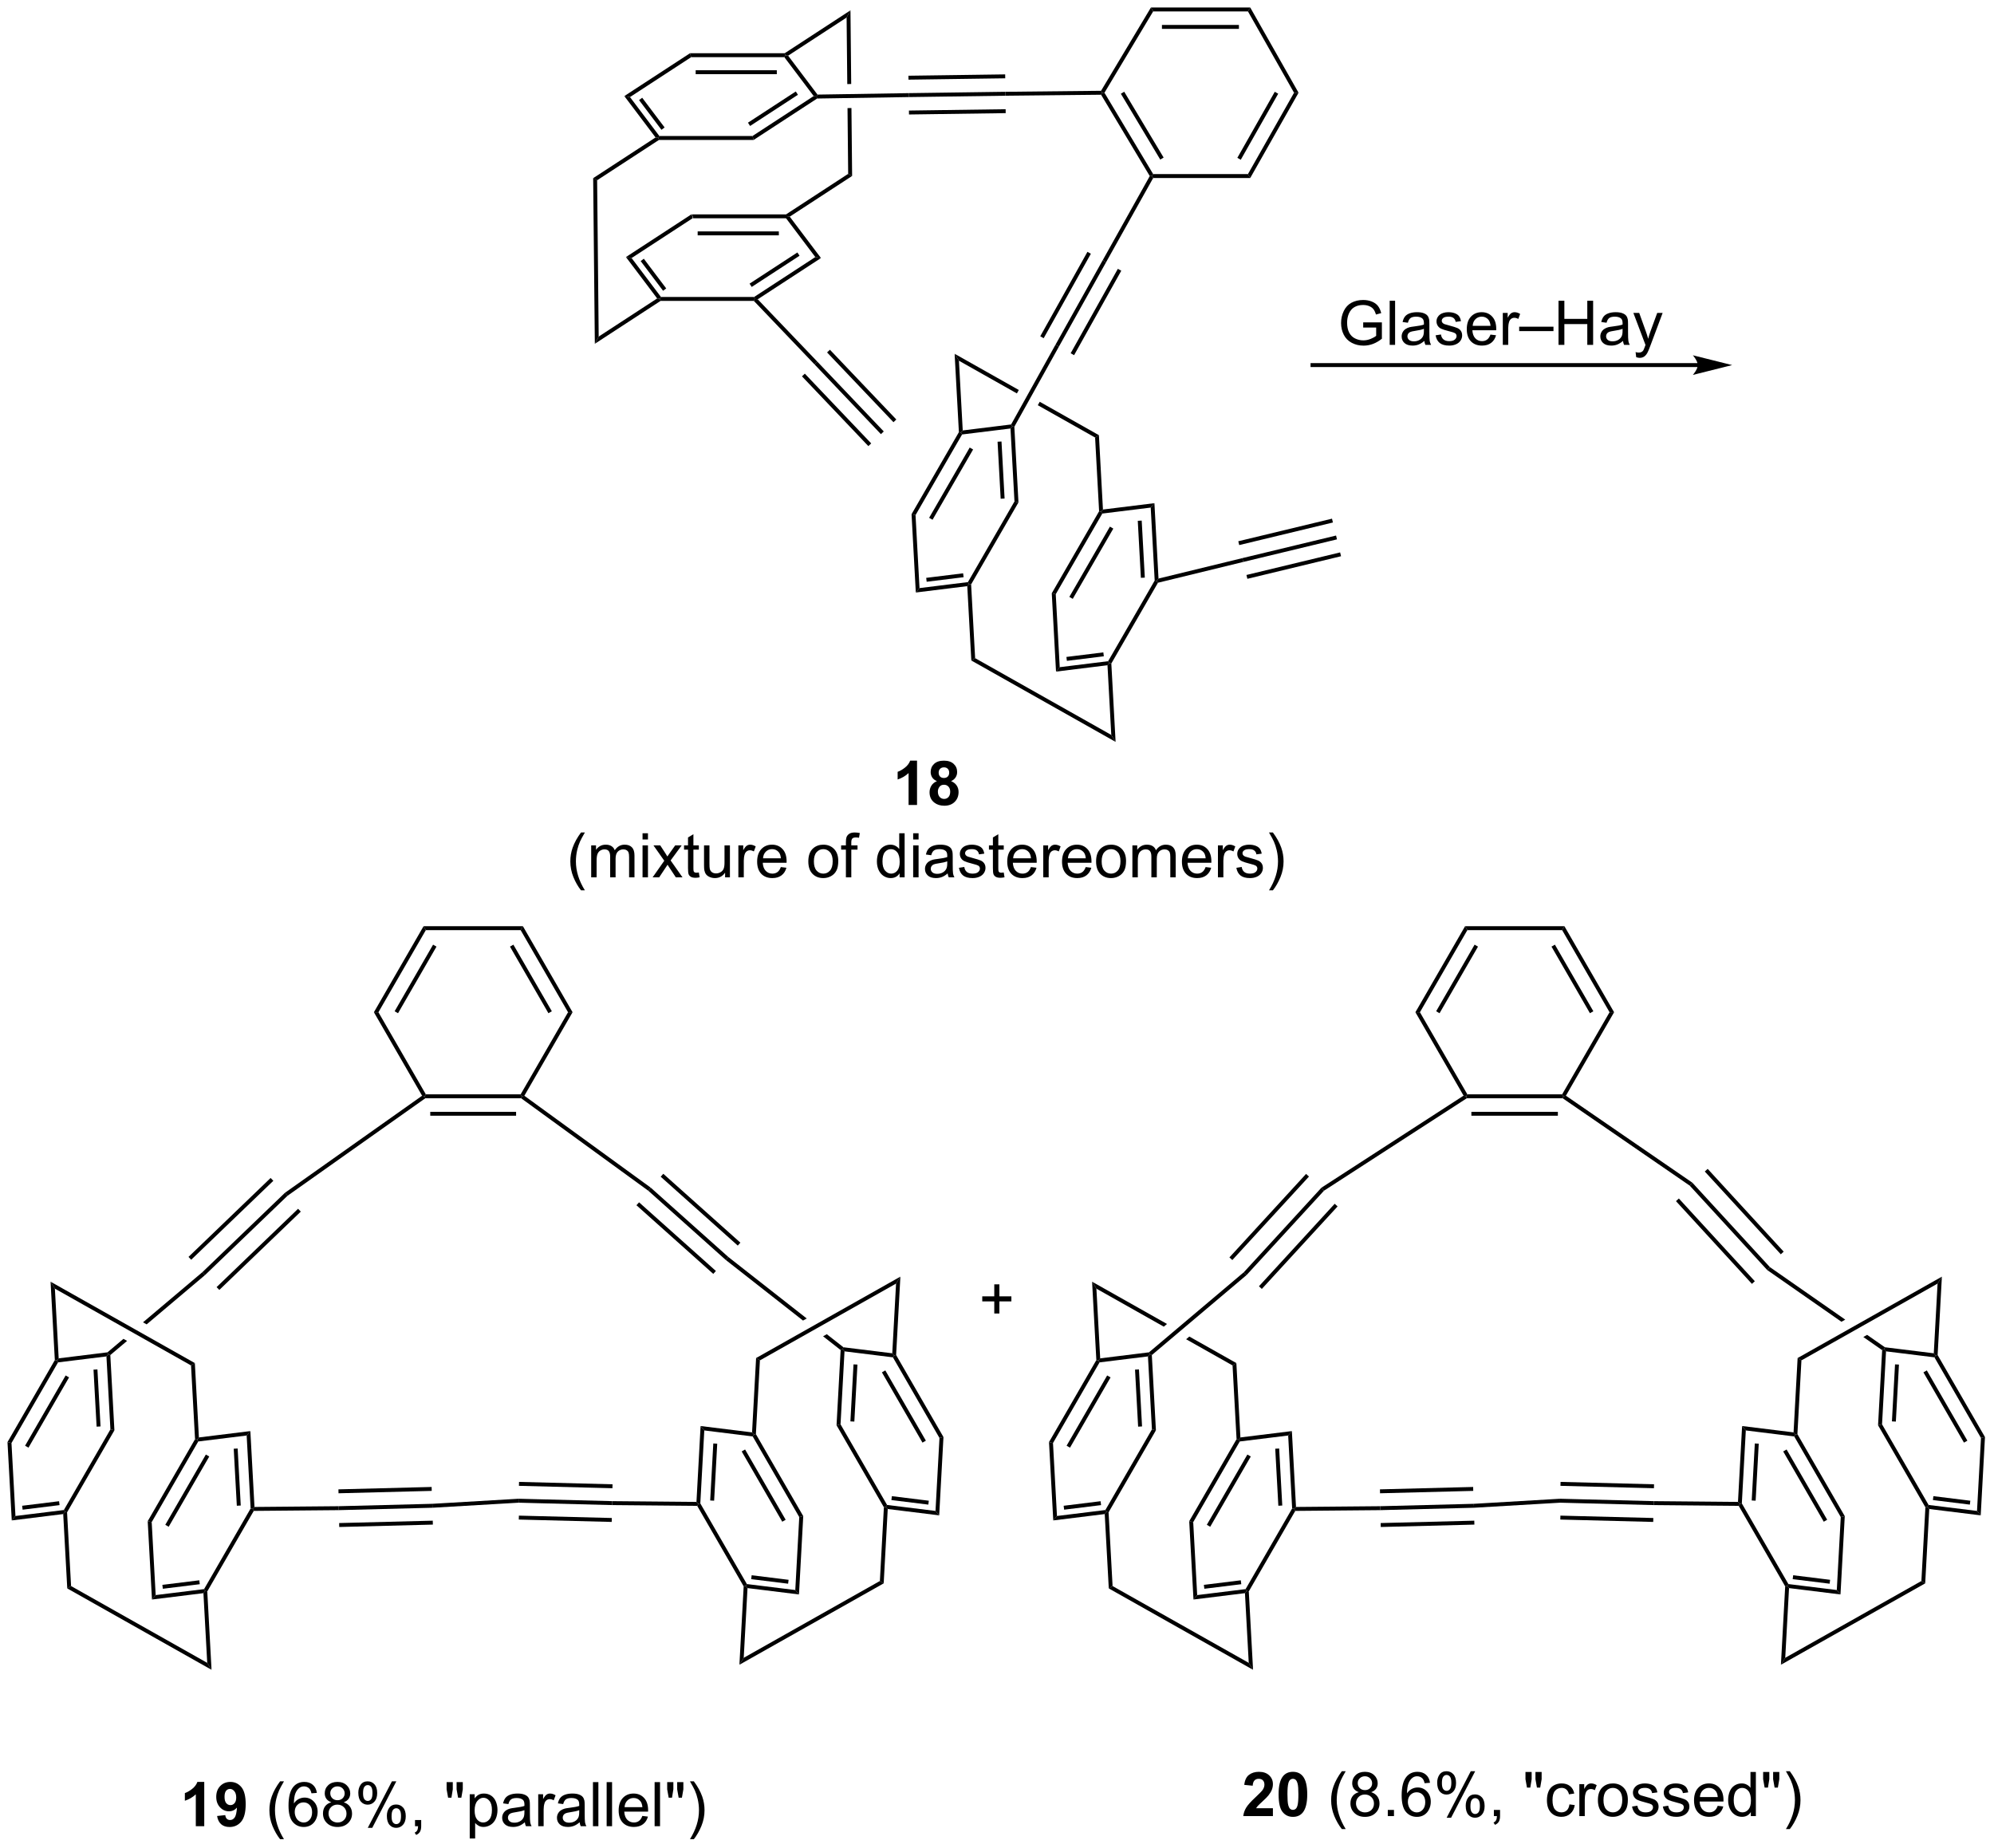 <?xml version="1.0" encoding="UTF-8"?>
<!DOCTYPE svg PUBLIC '-//W3C//DTD SVG 1.0//EN'
          'http://www.w3.org/TR/2001/REC-SVG-20010904/DTD/svg10.dtd'>
<svg stroke-dasharray="none" shape-rendering="auto" xmlns="http://www.w3.org/2000/svg" font-family="'Dialog'" text-rendering="auto" width="710" fill-opacity="1" color-interpolation="auto" color-rendering="auto" preserveAspectRatio="xMidYMid meet" font-size="12px" viewBox="0 0 710 658" fill="black" xmlns:xlink="http://www.w3.org/1999/xlink" stroke="black" image-rendering="auto" stroke-miterlimit="10" stroke-linecap="square" stroke-linejoin="miter" font-style="normal" stroke-width="1" height="658" stroke-dashoffset="0" font-weight="normal" stroke-opacity="1"
><!--Generated by the Batik Graphics2D SVG Generator--><defs id="genericDefs"
  /><g
  ><defs id="defs1"
    ><clipPath clipPathUnits="userSpaceOnUse" id="clipPath1"
      ><path d="M0.633 0.633 L266.671 0.633 L266.671 247.211 L0.633 247.211 L0.633 0.633 Z"
      /></clipPath
      ><clipPath clipPathUnits="userSpaceOnUse" id="clipPath2"
      ><path d="M15.721 25.068 L15.721 264.79 L274.361 264.79 L274.361 25.068 Z"
      /></clipPath
    ></defs
    ><g transform="scale(2.667,2.667) translate(-0.633,-0.633) matrix(1.029,0,0,1.029,-15.538,-25.152)"
    ><path d="M117.793 52.872 L117.869 53.127 L117.742 53.382 L105.653 53.382 L105.502 52.872 ZM116.767 55.084 L106.235 55.084 L106.235 55.595 L116.767 55.595 Z" stroke="none" clip-path="url(#clipPath2)"
    /></g
    ><g transform="matrix(2.743,0,0,2.743,-43.121,-68.76)"
    ><path d="M105.502 52.872 L105.653 53.382 L97.708 58.564 L96.972 58.436 Z" stroke="none" clip-path="url(#clipPath2)"
    /></g
    ><g transform="matrix(2.743,0,0,2.743,-43.121,-68.76)"
    ><path d="M96.972 58.436 L97.708 58.564 L101.522 63.618 L101.395 63.873 L101.026 63.809 ZM98.885 58.96 L101.795 62.815 L102.202 62.508 L99.293 58.652 Z" stroke="none" clip-path="url(#clipPath2)"
    /></g
    ><g transform="matrix(2.743,0,0,2.743,-43.121,-68.76)"
    ><path d="M101.471 64.128 L101.395 63.873 L101.522 63.618 L113.611 63.618 L113.686 63.873 L113.577 64.128 Z" stroke="none" clip-path="url(#clipPath2)"
    /></g
    ><g transform="matrix(2.743,0,0,2.743,-43.121,-68.76)"
    ><path d="M114.083 63.919 L113.686 63.873 L113.611 63.618 L121.556 58.436 L122.292 58.564 ZM113.3 62.316 L119.508 58.267 L119.229 57.839 L113.021 61.889 Z" stroke="none" clip-path="url(#clipPath2)"
    /></g
    ><g transform="matrix(2.743,0,0,2.743,-43.121,-68.76)"
    ><path d="M122.292 58.564 L121.556 58.436 L117.742 53.382 L117.869 53.127 L118.237 53.191 Z" stroke="none" clip-path="url(#clipPath2)"
    /></g
    ><g transform="matrix(2.743,0,0,2.743,-43.121,-68.76)"
    ><path d="M118.237 53.191 L117.869 53.127 L117.793 52.872 L125.821 47.635 L126.334 47.91 Z" stroke="none" clip-path="url(#clipPath2)"
    /></g
    ><g transform="matrix(2.743,0,0,2.743,-43.121,-68.76)"
    ><path d="M101.026 63.809 L101.395 63.873 L101.471 64.128 L92.936 69.695 L93.436 68.759 Z" stroke="none" clip-path="url(#clipPath2)"
    /></g
    ><g transform="matrix(2.743,0,0,2.743,-43.121,-68.76)"
    ><path d="M117.584 31.976 L117.66 32.231 L117.533 32.486 L105.444 32.486 L105.292 31.976 ZM116.558 34.188 L106.026 34.188 L106.026 34.698 L116.558 34.698 Z" stroke="none" clip-path="url(#clipPath2)"
    /></g
    ><g transform="matrix(2.743,0,0,2.743,-43.121,-68.76)"
    ><path d="M105.292 31.976 L105.444 32.486 L97.499 37.668 L96.763 37.539 Z" stroke="none" clip-path="url(#clipPath2)"
    /></g
    ><g transform="matrix(2.743,0,0,2.743,-43.121,-68.76)"
    ><path d="M96.763 37.539 L97.499 37.668 L101.312 42.722 L101.186 42.977 L100.817 42.912 ZM98.676 38.063 L101.585 41.919 L101.993 41.611 L99.083 37.756 Z" stroke="none" clip-path="url(#clipPath2)"
    /></g
    ><g transform="matrix(2.743,0,0,2.743,-43.121,-68.76)"
    ><path d="M101.261 43.232 L101.186 42.977 L101.312 42.722 L113.401 42.722 L113.553 43.232 Z" stroke="none" clip-path="url(#clipPath2)"
    /></g
    ><g transform="matrix(2.743,0,0,2.743,-43.121,-68.76)"
    ><path d="M113.553 43.232 L113.401 42.722 L121.346 37.539 L121.715 37.604 L121.792 37.858 ZM113.09 41.42 L119.299 37.37 L119.02 36.943 L112.812 40.993 Z" stroke="none" clip-path="url(#clipPath2)"
    /></g
    ><g transform="matrix(2.743,0,0,2.743,-43.121,-68.76)"
    ><path d="M121.84 37.347 L121.715 37.604 L121.346 37.539 L117.533 32.486 L117.66 32.231 L118.028 32.295 Z" stroke="none" clip-path="url(#clipPath2)"
    /></g
    ><g transform="matrix(2.743,0,0,2.743,-43.121,-68.76)"
    ><path d="M118.028 32.295 L117.66 32.231 L117.584 31.976 L126.119 26.408 L125.618 27.344 Z" stroke="none" clip-path="url(#clipPath2)"
    /></g
    ><g transform="matrix(2.743,0,0,2.743,-43.121,-68.76)"
    ><path d="M100.817 42.912 L101.186 42.977 L101.261 43.232 L93.233 48.468 L92.72 48.194 Z" stroke="none" clip-path="url(#clipPath2)"
    /></g
    ><g transform="matrix(2.743,0,0,2.743,-43.121,-68.76)"
    ><path d="M92.72 48.194 L93.233 48.468 L93.436 68.759 L92.936 69.695 Z" stroke="none" clip-path="url(#clipPath2)"
    /></g
    ><g transform="matrix(2.743,0,0,2.743,-43.121,-68.76)"
    ><path d="M126.119 26.408 L125.618 27.344 L125.705 35.981 L125.705 35.981 L126.215 35.973 L126.215 35.973 L126.119 26.408 ZM126.246 39.091 L125.736 39.099 L125.736 39.099 L125.821 47.635 L126.334 47.91 L126.246 39.091 Z" stroke="none" clip-path="url(#clipPath2)"
    /></g
    ><g transform="matrix(2.743,0,0,2.743,-43.121,-68.76)"
    ><path d="M121.792 37.858 L121.715 37.604 L121.84 37.347 L133.676 37.158 L133.683 37.668 Z" stroke="none" clip-path="url(#clipPath2)"
    /></g
    ><g transform="matrix(2.743,0,0,2.743,-43.121,-68.76)"
    ><path d="M133.683 37.668 L133.676 37.158 L146.233 36.983 L146.241 37.493 ZM133.651 35.408 L146.209 35.233 L146.202 34.723 L133.644 34.898 ZM133.717 39.929 L146.268 39.754 L146.261 39.244 L133.709 39.419 Z" stroke="none" clip-path="url(#clipPath2)"
    /></g
    ><g transform="matrix(2.743,0,0,2.743,-43.121,-68.76)"
    ><path d="M113.577 64.128 L113.686 63.873 L114.083 63.919 L121.823 72.018 L121.452 72.369 Z" stroke="none" clip-path="url(#clipPath2)"
    /></g
    ><g transform="matrix(2.743,0,0,2.743,-43.121,-68.76)"
    ><path d="M146.241 37.493 L146.233 36.983 L158.648 36.853 L158.794 37.107 L158.65 37.364 Z" stroke="none" clip-path="url(#clipPath2)"
    /></g
    ><g transform="matrix(2.743,0,0,2.743,-43.121,-68.76)"
    ><path d="M158.65 37.364 L158.794 37.107 L159.091 37.107 L165.411 47.664 L165.266 47.919 L164.972 47.923 ZM161.219 37.238 L166.333 45.782 L166.771 45.52 L161.656 36.976 Z" stroke="none" clip-path="url(#clipPath2)"
    /></g
    ><g transform="matrix(2.743,0,0,2.743,-43.121,-68.76)"
    ><path d="M165.416 48.174 L165.266 47.919 L165.411 47.664 L177.717 47.664 L178.014 48.174 Z" stroke="none" clip-path="url(#clipPath2)"
    /></g
    ><g transform="matrix(2.743,0,0,2.743,-43.121,-68.76)"
    ><path d="M178.014 48.174 L177.717 47.664 L183.7 37.107 L184.286 37.107 ZM176.784 45.808 L181.644 37.233 L181.2 36.981 L176.34 45.556 Z" stroke="none" clip-path="url(#clipPath2)"
    /></g
    ><g transform="matrix(2.743,0,0,2.743,-43.121,-68.76)"
    ><path d="M184.286 37.107 L183.7 37.107 L177.717 26.55 L178.014 26.04 Z" stroke="none" clip-path="url(#clipPath2)"
    /></g
    ><g transform="matrix(2.743,0,0,2.743,-43.121,-68.76)"
    ><path d="M178.014 26.04 L177.717 26.55 L165.411 26.55 L165.122 26.04 ZM176.544 28.308 L166.552 28.308 L166.552 28.818 L176.544 28.818 Z" stroke="none" clip-path="url(#clipPath2)"
    /></g
    ><g transform="matrix(2.743,0,0,2.743,-43.121,-68.76)"
    ><path d="M165.122 26.04 L165.411 26.55 L159.091 37.107 L158.794 37.107 L158.648 36.853 Z" stroke="none" clip-path="url(#clipPath2)"
    /></g
    ><g transform="matrix(2.743,0,0,2.743,-43.121,-68.76)"
    ><path d="M158.395 91.435 L158.654 91.497 L158.812 91.734 L152.767 102.204 L152.25 102.08 ZM159.798 93.43 L154.532 102.551 L154.974 102.806 L160.24 93.685 Z" stroke="none" clip-path="url(#clipPath2)"
    /></g
    ><g transform="matrix(2.743,0,0,2.743,-43.121,-68.76)"
    ><path d="M152.25 102.08 L152.767 102.204 L153.283 111.675 L152.803 112.249 Z" stroke="none" clip-path="url(#clipPath2)"
    /></g
    ><g transform="matrix(2.743,0,0,2.743,-43.121,-68.76)"
    ><path d="M152.803 112.249 L153.283 111.675 L159.566 110.9 L159.723 111.137 L159.483 111.424 ZM154.213 110.854 L159.007 110.262 L158.945 109.755 L154.151 110.347 Z" stroke="none" clip-path="url(#clipPath2)"
    /></g
    ><g transform="matrix(2.743,0,0,2.743,-43.121,-68.76)"
    ><path d="M159.982 111.199 L159.723 111.137 L159.566 110.9 L165.61 100.43 L165.869 100.492 L166.036 100.714 Z" stroke="none" clip-path="url(#clipPath2)"
    /></g
    ><g transform="matrix(2.743,0,0,2.743,-43.121,-68.76)"
    ><path d="M166.107 100.171 L165.869 100.492 L165.61 100.43 L165.095 90.959 L165.575 90.385 ZM164.328 100.049 L163.925 92.647 L163.415 92.675 L163.818 100.077 Z" stroke="none" clip-path="url(#clipPath2)"
    /></g
    ><g transform="matrix(2.743,0,0,2.743,-43.121,-68.76)"
    ><path d="M165.575 90.385 L165.095 90.959 L158.812 91.734 L158.654 91.497 L158.894 91.21 Z" stroke="none" clip-path="url(#clipPath2)"
    /></g
    ><g transform="matrix(2.743,0,0,2.743,-43.121,-68.76)"
    ><path d="M158.894 91.21 L158.654 91.497 L158.395 91.435 L157.875 81.864 L158.369 81.557 Z" stroke="none" clip-path="url(#clipPath2)"
    /></g
    ><g transform="matrix(2.743,0,0,2.743,-43.121,-68.76)"
    ><path d="M159.483 111.424 L159.723 111.137 L159.982 111.199 L160.536 121.374 L159.976 120.472 Z" stroke="none" clip-path="url(#clipPath2)"
    /></g
    ><g transform="matrix(2.743,0,0,2.743,-43.121,-68.76)"
    ><path d="M140.194 81.168 L140.453 81.23 L140.61 81.467 L134.566 91.937 L134.048 91.813 ZM141.597 83.163 L136.331 92.284 L136.773 92.539 L142.039 83.418 Z" stroke="none" clip-path="url(#clipPath2)"
    /></g
    ><g transform="matrix(2.743,0,0,2.743,-43.121,-68.76)"
    ><path d="M134.048 91.813 L134.566 91.937 L135.082 101.408 L134.602 101.982 Z" stroke="none" clip-path="url(#clipPath2)"
    /></g
    ><g transform="matrix(2.743,0,0,2.743,-43.121,-68.76)"
    ><path d="M134.602 101.982 L135.082 101.408 L141.365 100.633 L141.522 100.87 L141.282 101.157 ZM136.012 100.587 L140.806 99.995 L140.743 99.489 L135.95 100.08 Z" stroke="none" clip-path="url(#clipPath2)"
    /></g
    ><g transform="matrix(2.743,0,0,2.743,-43.121,-68.76)"
    ><path d="M141.781 100.932 L141.522 100.87 L141.365 100.633 L147.409 90.163 L147.927 90.287 Z" stroke="none" clip-path="url(#clipPath2)"
    /></g
    ><g transform="matrix(2.743,0,0,2.743,-43.121,-68.76)"
    ><path d="M147.927 90.287 L147.409 90.163 L146.893 80.692 L147.133 80.405 L147.392 80.465 ZM146.126 89.782 L145.724 82.38 L145.214 82.408 L145.617 89.81 Z" stroke="none" clip-path="url(#clipPath2)"
    /></g
    ><g transform="matrix(2.743,0,0,2.743,-43.121,-68.76)"
    ><path d="M146.973 80.168 L147.133 80.405 L146.893 80.692 L140.61 81.467 L140.453 81.23 L140.693 80.943 Z" stroke="none" clip-path="url(#clipPath2)"
    /></g
    ><g transform="matrix(2.743,0,0,2.743,-43.121,-68.76)"
    ><path d="M140.693 80.943 L140.453 81.23 L140.194 81.168 L139.64 70.993 L140.2 71.895 Z" stroke="none" clip-path="url(#clipPath2)"
    /></g
    ><g transform="matrix(2.743,0,0,2.743,-43.121,-68.76)"
    ><path d="M141.282 101.157 L141.522 100.87 L141.781 100.932 L142.302 110.503 L141.808 110.81 Z" stroke="none" clip-path="url(#clipPath2)"
    /></g
    ><g transform="matrix(2.743,0,0,2.743,-43.121,-68.76)"
    ><path d="M141.808 110.81 L142.302 110.503 L159.976 120.472 L160.536 121.374 Z" stroke="none" clip-path="url(#clipPath2)"
    /></g
    ><g transform="matrix(2.743,0,0,2.743,-43.121,-68.76)"
    ><path d="M139.64 70.993 L140.2 71.895 L147.723 76.138 L147.723 76.138 L147.971 75.692 L147.971 75.692 L139.64 70.993 ZM150.687 77.224 L150.439 77.67 L157.875 81.864 L158.369 81.557 L150.687 77.224 Z" stroke="none" clip-path="url(#clipPath2)"
    /></g
    ><g transform="matrix(2.743,0,0,2.743,-43.121,-68.76)"
    ><path d="M147.392 80.465 L147.133 80.405 L146.973 80.168 L152.729 69.823 L153.173 70.073 Z" stroke="none" clip-path="url(#clipPath2)"
    /></g
    ><g transform="matrix(2.743,0,0,2.743,-43.121,-68.76)"
    ><path d="M153.173 70.073 L152.729 69.823 L158.877 58.822 L159.279 59.149 ZM151.2 68.97 L157.327 58.007 L156.882 57.758 L150.755 68.721 ZM155.148 71.173 L161.274 60.213 L160.828 59.964 L154.702 70.924 Z" stroke="none" clip-path="url(#clipPath2)"
    /></g
    ><g transform="matrix(2.743,0,0,2.743,-43.121,-68.76)"
    ><path d="M166.036 100.714 L165.869 100.492 L166.107 100.171 L176.989 97.519 L177.112 98.014 Z" stroke="none" clip-path="url(#clipPath2)"
    /></g
    ><g transform="matrix(2.743,0,0,2.743,-43.121,-68.76)"
    ><path d="M164.972 47.923 L165.266 47.919 L165.416 48.174 L159.279 59.149 L158.877 58.822 Z" stroke="none" clip-path="url(#clipPath2)"
    /></g
    ><g transform="matrix(2.743,0,0,2.743,-43.121,-68.76)"
    ><path d="M134.76 129.56 L133.663 129.56 L133.663 125.422 Q133.062 125.984 132.244 126.255 L132.244 125.257 Q132.674 125.117 133.176 124.726 Q133.681 124.333 133.869 123.81 L134.76 123.81 L134.76 129.56 ZM137.342 126.469 Q136.917 126.289 136.722 125.976 Q136.529 125.661 136.529 125.286 Q136.529 124.645 136.977 124.229 Q137.425 123.81 138.248 123.81 Q139.066 123.81 139.516 124.229 Q139.967 124.645 139.967 125.286 Q139.967 125.685 139.758 125.995 Q139.553 126.304 139.178 126.469 Q139.654 126.661 139.902 127.028 Q140.152 127.395 140.152 127.875 Q140.152 128.669 139.644 129.166 Q139.138 129.661 138.3 129.661 Q137.519 129.661 136.998 129.25 Q136.386 128.765 136.386 127.922 Q136.386 127.458 136.615 127.07 Q136.847 126.679 137.342 126.469 ZM137.568 125.364 Q137.568 125.692 137.753 125.877 Q137.941 126.06 138.248 126.06 Q138.56 126.06 138.748 125.875 Q138.935 125.687 138.935 125.359 Q138.935 125.052 138.75 124.867 Q138.566 124.679 138.261 124.679 Q137.943 124.679 137.756 124.867 Q137.568 125.054 137.568 125.364 ZM137.467 127.817 Q137.467 128.27 137.698 128.526 Q137.933 128.778 138.279 128.778 Q138.62 128.778 138.842 128.534 Q139.066 128.289 139.066 127.828 Q139.066 127.427 138.839 127.182 Q138.613 126.937 138.263 126.937 Q137.863 126.937 137.665 127.216 Q137.467 127.492 137.467 127.817 Z" stroke="none" clip-path="url(#clipPath2)"
    /></g
    ><g transform="matrix(2.743,0,0,2.743,-43.121,-68.76)"
    ><path d="M91.142 140.644 Q90.558 139.91 90.155 138.926 Q89.754 137.939 89.754 136.884 Q89.754 135.954 90.056 135.103 Q90.407 134.116 91.142 133.134 L91.644 133.134 Q91.173 133.947 91.019 134.296 Q90.782 134.835 90.644 135.421 Q90.478 136.15 90.478 136.889 Q90.478 138.767 91.644 140.644 L91.142 140.644 ZM92.462 138.96 L92.462 134.811 L93.09 134.811 L93.09 135.392 Q93.285 135.087 93.608 134.902 Q93.933 134.717 94.347 134.717 Q94.808 134.717 95.103 134.91 Q95.4 135.1 95.519 135.444 Q96.012 134.717 96.801 134.717 Q97.418 134.717 97.749 135.059 Q98.082 135.4 98.082 136.111 L98.082 138.96 L97.384 138.96 L97.384 136.345 Q97.384 135.923 97.314 135.738 Q97.246 135.553 97.066 135.441 Q96.887 135.327 96.644 135.327 Q96.207 135.327 95.918 135.619 Q95.629 135.907 95.629 136.548 L95.629 138.96 L94.926 138.96 L94.926 136.264 Q94.926 135.796 94.754 135.561 Q94.582 135.327 94.191 135.327 Q93.894 135.327 93.642 135.483 Q93.392 135.639 93.277 135.941 Q93.165 136.241 93.165 136.806 L93.165 138.96 L92.462 138.96 ZM99.129 134.04 L99.129 133.233 L99.832 133.233 L99.832 134.04 L99.129 134.04 ZM99.129 138.96 L99.129 134.811 L99.832 134.811 L99.832 138.96 L99.129 138.96 ZM100.435 138.96 L101.95 136.803 L100.547 134.811 L101.427 134.811 L102.062 135.782 Q102.242 136.061 102.351 136.249 Q102.523 135.991 102.669 135.79 L103.367 134.811 L104.208 134.811 L102.773 136.764 L104.318 138.96 L103.453 138.96 L102.601 137.671 L102.375 137.322 L101.286 138.96 L100.435 138.96 ZM106.437 138.329 L106.539 138.952 Q106.242 139.014 106.008 139.014 Q105.625 139.014 105.414 138.894 Q105.203 138.772 105.117 138.574 Q105.031 138.376 105.031 137.744 L105.031 135.358 L104.516 135.358 L104.516 134.811 L105.031 134.811 L105.031 133.782 L105.732 133.361 L105.732 134.811 L106.437 134.811 L106.437 135.358 L105.732 135.358 L105.732 137.782 Q105.732 138.085 105.768 138.171 Q105.805 138.256 105.888 138.309 Q105.974 138.358 106.13 138.358 Q106.247 138.358 106.437 138.329 ZM109.845 138.96 L109.845 138.35 Q109.361 139.053 108.527 139.053 Q108.16 139.053 107.842 138.913 Q107.525 138.772 107.368 138.559 Q107.215 138.345 107.152 138.038 Q107.111 137.829 107.111 137.381 L107.111 134.811 L107.814 134.811 L107.814 137.111 Q107.814 137.663 107.855 137.853 Q107.923 138.131 108.137 138.29 Q108.353 138.447 108.668 138.447 Q108.986 138.447 109.262 138.285 Q109.54 138.124 109.655 137.845 Q109.769 137.564 109.769 137.032 L109.769 134.811 L110.472 134.811 L110.472 138.96 L109.845 138.96 ZM111.568 138.96 L111.568 134.811 L112.2 134.811 L112.2 135.439 Q112.443 134.999 112.646 134.858 Q112.851 134.717 113.099 134.717 Q113.453 134.717 113.82 134.944 L113.578 135.595 Q113.32 135.444 113.062 135.444 Q112.833 135.444 112.648 135.582 Q112.466 135.72 112.388 135.967 Q112.271 136.342 112.271 136.788 L112.271 138.96 L111.568 138.96 ZM117.078 137.624 L117.805 137.712 Q117.633 138.35 117.166 138.702 Q116.703 139.053 115.982 139.053 Q115.07 139.053 114.536 138.494 Q114.005 137.931 114.005 136.921 Q114.005 135.874 114.544 135.296 Q115.083 134.717 115.943 134.717 Q116.773 134.717 117.299 135.285 Q117.828 135.85 117.828 136.876 Q117.828 136.939 117.825 137.064 L114.732 137.064 Q114.771 137.749 115.117 138.113 Q115.466 138.475 115.984 138.475 Q116.372 138.475 116.646 138.272 Q116.919 138.069 117.078 137.624 ZM114.771 136.486 L117.086 136.486 Q117.039 135.962 116.82 135.702 Q116.484 135.296 115.95 135.296 Q115.466 135.296 115.135 135.621 Q114.805 135.944 114.771 136.486 ZM120.648 136.884 Q120.648 135.733 121.289 135.178 Q121.825 134.717 122.594 134.717 Q123.45 134.717 123.992 135.277 Q124.536 135.837 124.536 136.827 Q124.536 137.626 124.294 138.087 Q124.055 138.546 123.596 138.801 Q123.138 139.053 122.594 139.053 Q121.724 139.053 121.185 138.496 Q120.648 137.936 120.648 136.884 ZM121.372 136.884 Q121.372 137.681 121.719 138.079 Q122.068 138.475 122.594 138.475 Q123.117 138.475 123.463 138.077 Q123.812 137.678 123.812 136.861 Q123.812 136.092 123.463 135.697 Q123.115 135.298 122.594 135.298 Q122.068 135.298 121.719 135.694 Q121.372 136.087 121.372 136.884 ZM125.527 138.96 L125.527 135.358 L124.907 135.358 L124.907 134.811 L125.527 134.811 L125.527 134.369 Q125.527 133.952 125.603 133.749 Q125.704 133.475 125.96 133.306 Q126.215 133.134 126.676 133.134 Q126.972 133.134 127.332 133.204 L127.228 133.819 Q127.009 133.78 126.814 133.78 Q126.493 133.78 126.361 133.918 Q126.228 134.053 126.228 134.428 L126.228 134.811 L127.035 134.811 L127.035 135.358 L126.228 135.358 L126.228 138.96 L125.527 138.96 ZM132.496 138.96 L132.496 138.436 Q132.103 139.053 131.337 139.053 Q130.84 139.053 130.423 138.78 Q130.009 138.506 129.78 138.017 Q129.551 137.525 129.551 136.889 Q129.551 136.267 129.756 135.762 Q129.965 135.256 130.379 134.988 Q130.793 134.717 131.306 134.717 Q131.681 134.717 131.972 134.876 Q132.267 135.032 132.449 135.288 L132.449 133.233 L133.15 133.233 L133.15 138.96 L132.496 138.96 ZM130.275 136.889 Q130.275 137.686 130.611 138.082 Q130.946 138.475 131.402 138.475 Q131.863 138.475 132.186 138.098 Q132.509 137.72 132.509 136.947 Q132.509 136.095 132.181 135.697 Q131.853 135.298 131.371 135.298 Q130.902 135.298 130.587 135.681 Q130.275 136.064 130.275 136.889 ZM134.258 134.04 L134.258 133.233 L134.961 133.233 L134.961 134.04 L134.258 134.04 ZM134.258 138.96 L134.258 134.811 L134.961 134.811 L134.961 138.96 L134.258 138.96 ZM138.738 138.447 Q138.347 138.78 137.986 138.918 Q137.626 139.053 137.212 139.053 Q136.527 139.053 136.16 138.72 Q135.793 138.384 135.793 137.866 Q135.793 137.561 135.931 137.309 Q136.071 137.056 136.296 136.905 Q136.519 136.751 136.801 136.673 Q137.009 136.619 137.426 136.569 Q138.277 136.467 138.681 136.327 Q138.684 136.181 138.684 136.142 Q138.684 135.712 138.486 135.538 Q138.215 135.298 137.684 135.298 Q137.189 135.298 136.952 135.473 Q136.715 135.647 136.603 136.087 L135.915 135.994 Q136.009 135.553 136.222 135.282 Q136.439 135.009 136.845 134.863 Q137.251 134.717 137.785 134.717 Q138.316 134.717 138.647 134.842 Q138.98 134.967 139.137 135.157 Q139.293 135.345 139.355 135.634 Q139.392 135.814 139.392 136.282 L139.392 137.22 Q139.392 138.202 139.436 138.462 Q139.48 138.72 139.613 138.96 L138.879 138.96 Q138.769 138.741 138.738 138.447 ZM138.681 136.876 Q138.298 137.032 137.532 137.142 Q137.097 137.204 136.918 137.282 Q136.738 137.361 136.639 137.512 Q136.543 137.663 136.543 137.845 Q136.543 138.126 136.756 138.314 Q136.97 138.501 137.379 138.501 Q137.785 138.501 138.1 138.324 Q138.418 138.147 138.566 137.837 Q138.681 137.6 138.681 137.134 L138.681 136.876 ZM140.2 137.72 L140.896 137.611 Q140.953 138.03 141.221 138.254 Q141.489 138.475 141.969 138.475 Q142.453 138.475 142.687 138.277 Q142.922 138.079 142.922 137.814 Q142.922 137.577 142.716 137.439 Q142.57 137.345 141.997 137.202 Q141.224 137.006 140.924 136.863 Q140.625 136.72 140.471 136.47 Q140.318 136.217 140.318 135.913 Q140.318 135.634 140.443 135.4 Q140.57 135.163 140.789 135.006 Q140.953 134.884 141.237 134.801 Q141.521 134.717 141.844 134.717 Q142.333 134.717 142.7 134.858 Q143.07 134.999 143.245 135.238 Q143.422 135.478 143.489 135.881 L142.802 135.975 Q142.755 135.655 142.529 135.475 Q142.305 135.296 141.896 135.296 Q141.411 135.296 141.203 135.457 Q140.997 135.616 140.997 135.829 Q140.997 135.967 141.083 136.077 Q141.169 136.189 141.351 136.264 Q141.458 136.303 141.974 136.444 Q142.719 136.642 143.013 136.769 Q143.31 136.897 143.476 137.139 Q143.646 137.381 143.646 137.741 Q143.646 138.092 143.44 138.402 Q143.234 138.712 142.846 138.884 Q142.461 139.053 141.974 139.053 Q141.164 139.053 140.739 138.717 Q140.318 138.381 140.2 137.72 ZM146.016 138.329 L146.117 138.952 Q145.82 139.014 145.586 139.014 Q145.203 139.014 144.992 138.894 Q144.781 138.772 144.695 138.574 Q144.609 138.376 144.609 137.744 L144.609 135.358 L144.094 135.358 L144.094 134.811 L144.609 134.811 L144.609 133.782 L145.31 133.361 L145.31 134.811 L146.016 134.811 L146.016 135.358 L145.31 135.358 L145.31 137.782 Q145.31 138.085 145.346 138.171 Q145.383 138.256 145.466 138.309 Q145.552 138.358 145.708 138.358 Q145.825 138.358 146.016 138.329 ZM149.543 137.624 L150.269 137.712 Q150.097 138.35 149.631 138.702 Q149.168 139.053 148.446 139.053 Q147.535 139.053 147.001 138.494 Q146.47 137.931 146.47 136.921 Q146.47 135.874 147.009 135.296 Q147.548 134.717 148.407 134.717 Q149.238 134.717 149.764 135.285 Q150.293 135.85 150.293 136.876 Q150.293 136.939 150.29 137.064 L147.196 137.064 Q147.236 137.749 147.582 138.113 Q147.931 138.475 148.449 138.475 Q148.837 138.475 149.111 138.272 Q149.384 138.069 149.543 137.624 ZM147.236 136.486 L149.551 136.486 Q149.504 135.962 149.285 135.702 Q148.949 135.296 148.415 135.296 Q147.931 135.296 147.6 135.621 Q147.269 135.944 147.236 136.486 ZM151.146 138.96 L151.146 134.811 L151.779 134.811 L151.779 135.439 Q152.021 134.999 152.224 134.858 Q152.43 134.717 152.677 134.717 Q153.031 134.717 153.398 134.944 L153.156 135.595 Q152.898 135.444 152.641 135.444 Q152.411 135.444 152.226 135.582 Q152.044 135.72 151.966 135.967 Q151.849 136.342 151.849 136.788 L151.849 138.96 L151.146 138.96 ZM156.656 137.624 L157.383 137.712 Q157.211 138.35 156.745 138.702 Q156.281 139.053 155.56 139.053 Q154.648 139.053 154.114 138.494 Q153.583 137.931 153.583 136.921 Q153.583 135.874 154.122 135.296 Q154.661 134.717 155.521 134.717 Q156.351 134.717 156.877 135.285 Q157.406 135.85 157.406 136.876 Q157.406 136.939 157.404 137.064 L154.31 137.064 Q154.349 137.749 154.695 138.113 Q155.044 138.475 155.562 138.475 Q155.95 138.475 156.224 138.272 Q156.497 138.069 156.656 137.624 ZM154.349 136.486 L156.664 136.486 Q156.617 135.962 156.398 135.702 Q156.062 135.296 155.529 135.296 Q155.044 135.296 154.713 135.621 Q154.383 135.944 154.349 136.486 ZM158.004 136.884 Q158.004 135.733 158.644 135.178 Q159.181 134.717 159.949 134.717 Q160.806 134.717 161.347 135.277 Q161.892 135.837 161.892 136.827 Q161.892 137.626 161.65 138.087 Q161.41 138.546 160.952 138.801 Q160.493 139.053 159.949 139.053 Q159.079 139.053 158.54 138.496 Q158.004 137.936 158.004 136.884 ZM158.728 136.884 Q158.728 137.681 159.074 138.079 Q159.423 138.475 159.949 138.475 Q160.472 138.475 160.819 138.077 Q161.168 137.678 161.168 136.861 Q161.168 136.092 160.819 135.697 Q160.47 135.298 159.949 135.298 Q159.423 135.298 159.074 135.694 Q158.728 136.087 158.728 136.884 ZM162.716 138.96 L162.716 134.811 L163.344 134.811 L163.344 135.392 Q163.539 135.087 163.862 134.902 Q164.187 134.717 164.601 134.717 Q165.062 134.717 165.357 134.91 Q165.654 135.1 165.773 135.444 Q166.266 134.717 167.055 134.717 Q167.672 134.717 168.002 135.059 Q168.336 135.4 168.336 136.111 L168.336 138.96 L167.638 138.96 L167.638 136.345 Q167.638 135.923 167.568 135.738 Q167.5 135.553 167.32 135.441 Q167.141 135.327 166.898 135.327 Q166.461 135.327 166.172 135.619 Q165.883 135.907 165.883 136.548 L165.883 138.96 L165.18 138.96 L165.18 136.264 Q165.18 135.796 165.008 135.561 Q164.836 135.327 164.445 135.327 Q164.148 135.327 163.896 135.483 Q163.646 135.639 163.531 135.941 Q163.419 136.241 163.419 136.806 L163.419 138.96 L162.716 138.96 ZM172.219 137.624 L172.945 137.712 Q172.773 138.35 172.307 138.702 Q171.844 139.053 171.122 139.053 Q170.211 139.053 169.677 138.494 Q169.146 137.931 169.146 136.921 Q169.146 135.874 169.685 135.296 Q170.224 134.717 171.083 134.717 Q171.914 134.717 172.44 135.285 Q172.969 135.85 172.969 136.876 Q172.969 136.939 172.966 137.064 L169.872 137.064 Q169.911 137.749 170.258 138.113 Q170.607 138.475 171.125 138.475 Q171.513 138.475 171.786 138.272 Q172.06 138.069 172.219 137.624 ZM169.911 136.486 L172.226 136.486 Q172.18 135.962 171.961 135.702 Q171.625 135.296 171.091 135.296 Q170.607 135.296 170.276 135.621 Q169.945 135.944 169.911 136.486 ZM173.821 138.96 L173.821 134.811 L174.454 134.811 L174.454 135.439 Q174.696 134.999 174.9 134.858 Q175.105 134.717 175.353 134.717 Q175.707 134.717 176.074 134.944 L175.832 135.595 Q175.574 135.444 175.316 135.444 Q175.087 135.444 174.902 135.582 Q174.72 135.72 174.642 135.967 Q174.525 136.342 174.525 136.788 L174.525 138.96 L173.821 138.96 ZM176.212 137.72 L176.907 137.611 Q176.965 138.03 177.233 138.254 Q177.501 138.475 177.98 138.475 Q178.465 138.475 178.699 138.277 Q178.934 138.079 178.934 137.814 Q178.934 137.577 178.728 137.439 Q178.582 137.345 178.009 137.202 Q177.236 137.006 176.936 136.863 Q176.637 136.72 176.483 136.47 Q176.329 136.217 176.329 135.913 Q176.329 135.634 176.454 135.4 Q176.582 135.163 176.801 135.006 Q176.965 134.884 177.249 134.801 Q177.532 134.717 177.855 134.717 Q178.345 134.717 178.712 134.858 Q179.082 134.999 179.256 135.238 Q179.434 135.478 179.501 135.881 L178.814 135.975 Q178.767 135.655 178.54 135.475 Q178.316 135.296 177.907 135.296 Q177.423 135.296 177.215 135.457 Q177.009 135.616 177.009 135.829 Q177.009 135.967 177.095 136.077 Q177.181 136.189 177.363 136.264 Q177.47 136.303 177.986 136.444 Q178.73 136.642 179.025 136.769 Q179.321 136.897 179.488 137.139 Q179.657 137.381 179.657 137.741 Q179.657 138.092 179.452 138.402 Q179.246 138.712 178.858 138.884 Q178.472 139.053 177.986 139.053 Q177.176 139.053 176.751 138.717 Q176.329 138.381 176.212 137.72 ZM180.954 140.644 L180.449 140.644 Q181.618 138.767 181.618 136.889 Q181.618 136.155 181.449 135.431 Q181.316 134.845 181.079 134.306 Q180.926 133.954 180.449 133.134 L180.954 133.134 Q181.689 134.116 182.04 135.103 Q182.34 135.954 182.34 136.884 Q182.34 137.939 181.936 138.926 Q181.532 139.91 180.954 140.644 Z" stroke="none" clip-path="url(#clipPath2)"
    /></g
    ><g transform="matrix(2.743,0,0,2.743,-43.121,-68.76)"
    ><path d="M121.452 72.369 L121.823 72.018 L130.442 81.075 L130.072 81.426 ZM123.083 70.818 L131.702 79.875 L132.072 79.523 L123.453 70.466 ZM119.824 73.923 L128.442 82.978 L128.811 82.626 L120.194 73.571 Z" stroke="none" clip-path="url(#clipPath2)"
    /></g
    ><g transform="matrix(2.743,0,0,2.743,-43.121,-68.76)"
    ><path d="M177.112 98.014 L176.989 97.519 L189.154 94.587 L189.274 95.083 ZM176.583 95.825 L188.746 92.894 L188.627 92.398 L176.463 95.329 ZM177.641 100.204 L189.801 97.273 L189.682 96.777 L177.521 99.707 Z" stroke="none" clip-path="url(#clipPath2)"
    /></g
    ><g transform="matrix(2.743,0,0,2.743,-43.121,-68.76)"
    ><path d="M192.676 67.588 L192.676 66.917 L195.103 66.914 L195.103 69.039 Q194.543 69.484 193.95 69.711 Q193.356 69.935 192.731 69.935 Q191.887 69.935 191.197 69.573 Q190.51 69.211 190.158 68.529 Q189.806 67.844 189.806 67 Q189.806 66.164 190.155 65.44 Q190.504 64.713 191.161 64.362 Q191.817 64.01 192.674 64.01 Q193.293 64.01 193.796 64.213 Q194.299 64.414 194.583 64.773 Q194.869 65.133 195.017 65.711 L194.333 65.898 Q194.205 65.461 194.012 65.211 Q193.822 64.961 193.465 64.81 Q193.111 64.659 192.676 64.659 Q192.158 64.659 191.778 64.818 Q191.4 64.977 191.166 65.234 Q190.934 65.492 190.806 65.799 Q190.588 66.331 190.588 66.953 Q190.588 67.719 190.851 68.234 Q191.114 68.75 191.616 69 Q192.122 69.25 192.689 69.25 Q193.181 69.25 193.65 69.06 Q194.119 68.87 194.361 68.656 L194.361 67.588 L192.676 67.588 ZM196.115 69.836 L196.115 64.109 L196.818 64.109 L196.818 69.836 L196.115 69.836 ZM200.614 69.323 Q200.223 69.656 199.861 69.794 Q199.502 69.93 199.088 69.93 Q198.403 69.93 198.036 69.596 Q197.668 69.26 197.668 68.742 Q197.668 68.438 197.806 68.185 Q197.947 67.932 198.171 67.781 Q198.395 67.628 198.676 67.549 Q198.885 67.495 199.301 67.445 Q200.153 67.344 200.556 67.203 Q200.559 67.057 200.559 67.018 Q200.559 66.588 200.361 66.414 Q200.09 66.174 199.559 66.174 Q199.064 66.174 198.827 66.349 Q198.59 66.523 198.478 66.963 L197.791 66.87 Q197.885 66.43 198.098 66.159 Q198.314 65.885 198.72 65.74 Q199.127 65.594 199.661 65.594 Q200.192 65.594 200.523 65.719 Q200.856 65.844 201.012 66.034 Q201.168 66.221 201.231 66.51 Q201.267 66.69 201.267 67.159 L201.267 68.096 Q201.267 69.078 201.312 69.338 Q201.356 69.596 201.489 69.836 L200.754 69.836 Q200.645 69.617 200.614 69.323 ZM200.556 67.753 Q200.174 67.909 199.408 68.018 Q198.973 68.081 198.793 68.159 Q198.614 68.237 198.515 68.388 Q198.418 68.539 198.418 68.721 Q198.418 69.003 198.632 69.19 Q198.845 69.378 199.254 69.378 Q199.661 69.378 199.976 69.201 Q200.293 69.023 200.442 68.713 Q200.556 68.477 200.556 68.01 L200.556 67.753 ZM202.076 68.596 L202.771 68.487 Q202.829 68.906 203.097 69.13 Q203.365 69.352 203.844 69.352 Q204.329 69.352 204.563 69.154 Q204.797 68.956 204.797 68.69 Q204.797 68.453 204.592 68.315 Q204.446 68.221 203.873 68.078 Q203.099 67.883 202.8 67.74 Q202.5 67.596 202.347 67.346 Q202.193 67.094 202.193 66.789 Q202.193 66.51 202.318 66.276 Q202.446 66.039 202.665 65.883 Q202.829 65.76 203.113 65.677 Q203.396 65.594 203.719 65.594 Q204.209 65.594 204.576 65.734 Q204.946 65.875 205.12 66.115 Q205.297 66.354 205.365 66.758 L204.678 66.852 Q204.631 66.531 204.404 66.352 Q204.18 66.172 203.771 66.172 Q203.287 66.172 203.079 66.333 Q202.873 66.492 202.873 66.706 Q202.873 66.844 202.959 66.953 Q203.045 67.065 203.227 67.141 Q203.334 67.18 203.849 67.32 Q204.594 67.518 204.888 67.646 Q205.185 67.773 205.352 68.016 Q205.521 68.258 205.521 68.617 Q205.521 68.969 205.316 69.279 Q205.11 69.588 204.722 69.76 Q204.336 69.93 203.849 69.93 Q203.04 69.93 202.615 69.594 Q202.193 69.258 202.076 68.596 ZM209.196 68.5 L209.922 68.588 Q209.75 69.227 209.284 69.578 Q208.821 69.93 208.099 69.93 Q207.188 69.93 206.654 69.37 Q206.123 68.807 206.123 67.797 Q206.123 66.75 206.662 66.172 Q207.201 65.594 208.06 65.594 Q208.891 65.594 209.417 66.161 Q209.946 66.727 209.946 67.753 Q209.946 67.815 209.943 67.94 L206.849 67.94 Q206.888 68.625 207.235 68.99 Q207.584 69.352 208.102 69.352 Q208.49 69.352 208.763 69.148 Q209.037 68.945 209.196 68.5 ZM206.888 67.362 L209.204 67.362 Q209.157 66.838 208.938 66.578 Q208.602 66.172 208.068 66.172 Q207.584 66.172 207.253 66.497 Q206.922 66.82 206.888 67.362 ZM210.799 69.836 L210.799 65.688 L211.431 65.688 L211.431 66.315 Q211.674 65.875 211.877 65.734 Q212.083 65.594 212.33 65.594 Q212.684 65.594 213.051 65.82 L212.809 66.471 Q212.551 66.32 212.293 66.32 Q212.064 66.32 211.879 66.458 Q211.697 66.596 211.619 66.844 Q211.502 67.219 211.502 67.664 L211.502 69.836 L210.799 69.836 ZM212.926 68.047 L212.926 67.479 L217.377 67.479 L217.377 68.047 L212.926 68.047 ZM218.032 69.836 L218.032 64.109 L218.79 64.109 L218.79 66.461 L221.766 66.461 L221.766 64.109 L222.524 64.109 L222.524 69.836 L221.766 69.836 L221.766 67.135 L218.79 67.135 L218.79 69.836 L218.032 69.836 ZM226.403 69.323 Q226.012 69.656 225.65 69.794 Q225.291 69.93 224.877 69.93 Q224.192 69.93 223.825 69.596 Q223.458 69.26 223.458 68.742 Q223.458 68.438 223.595 68.185 Q223.736 67.932 223.96 67.781 Q224.184 67.628 224.465 67.549 Q224.674 67.495 225.09 67.445 Q225.942 67.344 226.345 67.203 Q226.348 67.057 226.348 67.018 Q226.348 66.588 226.15 66.414 Q225.879 66.174 225.348 66.174 Q224.853 66.174 224.616 66.349 Q224.379 66.523 224.267 66.963 L223.58 66.87 Q223.674 66.43 223.887 66.159 Q224.103 65.885 224.51 65.74 Q224.916 65.594 225.45 65.594 Q225.981 65.594 226.312 65.719 Q226.645 65.844 226.801 66.034 Q226.958 66.221 227.02 66.51 Q227.056 66.69 227.056 67.159 L227.056 68.096 Q227.056 69.078 227.101 69.338 Q227.145 69.596 227.278 69.836 L226.543 69.836 Q226.434 69.617 226.403 69.323 ZM226.345 67.753 Q225.963 67.909 225.197 68.018 Q224.762 68.081 224.583 68.159 Q224.403 68.237 224.304 68.388 Q224.208 68.539 224.208 68.721 Q224.208 69.003 224.421 69.19 Q224.635 69.378 225.043 69.378 Q225.45 69.378 225.765 69.201 Q226.083 69.023 226.231 68.713 Q226.345 68.477 226.345 68.01 L226.345 67.753 ZM228.115 71.435 L228.037 70.773 Q228.266 70.836 228.438 70.836 Q228.672 70.836 228.813 70.758 Q228.954 70.68 229.045 70.539 Q229.11 70.435 229.258 70.016 Q229.279 69.958 229.321 69.844 L227.748 65.688 L228.506 65.688 L229.368 68.088 Q229.537 68.547 229.67 69.049 Q229.79 68.565 229.959 68.104 L230.844 65.688 L231.547 65.688 L229.969 69.906 Q229.717 70.591 229.576 70.849 Q229.388 71.195 229.146 71.357 Q228.904 71.521 228.568 71.521 Q228.365 71.521 228.115 71.435 Z" stroke="none" clip-path="url(#clipPath2)"
    /></g
    ><g transform="matrix(2.743,0,0,2.743,-43.121,-68.76)"
    ><path d="M236.107 72.206 L186.098 72.206 L185.843 72.206 L185.843 72.716 L186.098 72.716 L236.107 72.716 L236.362 72.716 L236.362 72.206 L236.107 72.206 ZM240.571 72.461 L235.469 71.186 C235.469 71.186 236.107 71.903 236.107 72.461 C236.107 73.019 235.469 73.737 235.469 73.737 Z" stroke="none" clip-path="url(#clipPath2)"
    /></g
    ><g transform="matrix(2.743,0,0,2.743,-43.121,-68.76)"
    ><path d="M70.704 145.3 L70.998 145.81 L64.845 156.468 L64.256 156.468 ZM71.939 147.696 L66.948 156.341 L67.39 156.596 L72.381 147.951 Z" stroke="none" clip-path="url(#clipPath2)"
    /></g
    ><g transform="matrix(2.743,0,0,2.743,-43.121,-68.76)"
    ><path d="M64.256 156.468 L64.845 156.468 L70.998 167.126 L70.851 167.381 L70.514 167.307 Z" stroke="none" clip-path="url(#clipPath2)"
    /></g
    ><g transform="matrix(2.743,0,0,2.743,-43.121,-68.76)"
    ><path d="M70.932 167.636 L70.851 167.381 L70.998 167.126 L83.305 167.126 L83.452 167.381 L83.369 167.636 ZM71.572 169.904 L82.714 169.904 L82.714 169.394 L71.572 169.394 Z" stroke="none" clip-path="url(#clipPath2)"
    /></g
    ><g transform="matrix(2.743,0,0,2.743,-43.121,-68.76)"
    ><path d="M83.788 167.31 L83.452 167.381 L83.305 167.126 L89.458 156.468 L90.047 156.468 Z" stroke="none" clip-path="url(#clipPath2)"
    /></g
    ><g transform="matrix(2.743,0,0,2.743,-43.121,-68.76)"
    ><path d="M90.047 156.468 L89.458 156.468 L83.305 145.81 L83.599 145.3 ZM87.354 156.341 L82.363 147.696 L81.921 147.951 L86.912 156.596 Z" stroke="none" clip-path="url(#clipPath2)"
    /></g
    ><g transform="matrix(2.743,0,0,2.743,-43.121,-68.76)"
    ><path d="M83.599 145.3 L83.305 145.81 L70.998 145.81 L70.704 145.3 Z" stroke="none" clip-path="url(#clipPath2)"
    /></g
    ><g transform="matrix(2.743,0,0,2.743,-43.121,-68.76)"
    ><path d="M41.04 211.89 L41.299 211.952 L41.456 212.189 L35.412 222.659 L34.894 222.535 ZM42.443 213.885 L37.177 223.006 L37.619 223.261 L42.885 214.14 Z" stroke="none" clip-path="url(#clipPath2)"
    /></g
    ><g transform="matrix(2.743,0,0,2.743,-43.121,-68.76)"
    ><path d="M34.894 222.535 L35.412 222.659 L35.928 232.13 L35.448 232.704 Z" stroke="none" clip-path="url(#clipPath2)"
    /></g
    ><g transform="matrix(2.743,0,0,2.743,-43.121,-68.76)"
    ><path d="M35.448 232.704 L35.928 232.13 L42.211 231.355 L42.368 231.592 L42.128 231.879 ZM36.858 231.309 L41.652 230.717 L41.589 230.21 L36.796 230.802 Z" stroke="none" clip-path="url(#clipPath2)"
    /></g
    ><g transform="matrix(2.743,0,0,2.743,-43.121,-68.76)"
    ><path d="M42.627 231.654 L42.368 231.592 L42.211 231.355 L48.255 220.885 L48.514 220.947 L48.662 221.201 Z" stroke="none" clip-path="url(#clipPath2)"
    /></g
    ><g transform="matrix(2.743,0,0,2.743,-43.121,-68.76)"
    ><path d="M48.755 220.69 L48.514 220.947 L48.255 220.885 L47.74 211.414 L48.219 210.84 ZM46.972 220.504 L46.57 213.102 L46.06 213.13 L46.463 220.532 Z" stroke="none" clip-path="url(#clipPath2)"
    /></g
    ><g transform="matrix(2.743,0,0,2.743,-43.121,-68.76)"
    ><path d="M48.219 210.84 L47.74 211.414 L41.456 212.189 L41.299 211.952 L41.539 211.665 Z" stroke="none" clip-path="url(#clipPath2)"
    /></g
    ><g transform="matrix(2.743,0,0,2.743,-43.121,-68.76)"
    ><path d="M41.539 211.665 L41.299 211.952 L41.04 211.89 L40.519 202.319 L41.014 202.012 Z" stroke="none" clip-path="url(#clipPath2)"
    /></g
    ><g transform="matrix(2.743,0,0,2.743,-43.121,-68.76)"
    ><path d="M42.128 231.879 L42.368 231.592 L42.627 231.654 L43.181 241.829 L42.621 240.927 Z" stroke="none" clip-path="url(#clipPath2)"
    /></g
    ><g transform="matrix(2.743,0,0,2.743,-43.121,-68.76)"
    ><path d="M22.839 201.623 L23.098 201.685 L23.255 201.922 L17.211 212.392 L16.693 212.268 ZM24.242 203.618 L18.976 212.739 L19.418 212.994 L24.684 203.873 Z" stroke="none" clip-path="url(#clipPath2)"
    /></g
    ><g transform="matrix(2.743,0,0,2.743,-43.121,-68.76)"
    ><path d="M16.693 212.268 L17.211 212.392 L17.726 221.863 L17.247 222.437 Z" stroke="none" clip-path="url(#clipPath2)"
    /></g
    ><g transform="matrix(2.743,0,0,2.743,-43.121,-68.76)"
    ><path d="M17.247 222.437 L17.726 221.863 L24.009 221.088 L24.167 221.325 L23.927 221.612 ZM18.657 221.042 L23.451 220.45 L23.388 219.944 L18.594 220.535 Z" stroke="none" clip-path="url(#clipPath2)"
    /></g
    ><g transform="matrix(2.743,0,0,2.743,-43.121,-68.76)"
    ><path d="M24.426 221.387 L24.167 221.325 L24.009 221.088 L30.054 210.618 L30.572 210.742 Z" stroke="none" clip-path="url(#clipPath2)"
    /></g
    ><g transform="matrix(2.743,0,0,2.743,-43.121,-68.76)"
    ><path d="M30.572 210.742 L30.054 210.618 L29.538 201.147 L29.778 200.86 L30.04 200.973 ZM28.771 210.237 L28.368 202.835 L27.859 202.863 L28.262 210.265 Z" stroke="none" clip-path="url(#clipPath2)"
    /></g
    ><g transform="matrix(2.743,0,0,2.743,-43.121,-68.76)"
    ><path d="M29.672 200.616 L29.778 200.86 L29.538 201.147 L23.255 201.922 L23.098 201.685 L23.338 201.398 Z" stroke="none" clip-path="url(#clipPath2)"
    /></g
    ><g transform="matrix(2.743,0,0,2.743,-43.121,-68.76)"
    ><path d="M23.338 201.398 L23.098 201.685 L22.839 201.623 L22.285 191.448 L22.845 192.35 Z" stroke="none" clip-path="url(#clipPath2)"
    /></g
    ><g transform="matrix(2.743,0,0,2.743,-43.121,-68.76)"
    ><path d="M23.927 221.612 L24.167 221.325 L24.426 221.387 L24.947 230.958 L24.452 231.265 Z" stroke="none" clip-path="url(#clipPath2)"
    /></g
    ><g transform="matrix(2.743,0,0,2.743,-43.121,-68.76)"
    ><path d="M24.452 231.265 L24.947 230.958 L42.621 240.927 L43.181 241.829 Z" stroke="none" clip-path="url(#clipPath2)"
    /></g
    ><g transform="matrix(2.743,0,0,2.743,-43.121,-68.76)"
    ><path d="M42.33 190.593 L41.988 190.213 L52.717 179.9 L53.043 180.294 ZM40.542 188.597 L51.202 178.351 L50.848 177.983 L40.189 188.23 ZM44.191 192.517 L54.767 182.35 L54.413 181.982 L43.837 192.149 Z" stroke="none" clip-path="url(#clipPath2)"
    /></g
    ><g transform="matrix(2.743,0,0,2.743,-43.121,-68.76)"
    ><path d="M48.662 221.201 L48.514 220.947 L48.755 220.69 L59.69 220.592 L59.7 221.102 Z" stroke="none" clip-path="url(#clipPath2)"
    /></g
    ><g transform="matrix(2.743,0,0,2.743,-43.121,-68.76)"
    ><path d="M59.7 221.102 L59.69 220.592 L71.838 220.281 L71.859 220.791 ZM59.664 218.914 L71.763 218.604 L71.75 218.094 L59.651 218.404 ZM59.758 223.29 L71.911 222.979 L71.898 222.469 L59.745 222.779 Z" stroke="none" clip-path="url(#clipPath2)"
    /></g
    ><g transform="matrix(2.743,0,0,2.743,-43.121,-68.76)"
    ><path d="M113.427 211.533 L113.585 211.295 L113.843 211.233 L119.989 221.879 L119.472 222.002 ZM111.999 213.484 L117.264 222.605 L117.706 222.349 L112.44 213.229 Z" stroke="none" clip-path="url(#clipPath2)"
    /></g
    ><g transform="matrix(2.743,0,0,2.743,-43.121,-68.76)"
    ><path d="M119.472 222.002 L119.989 221.879 L119.436 232.047 L118.956 231.474 Z" stroke="none" clip-path="url(#clipPath2)"
    /></g
    ><g transform="matrix(2.743,0,0,2.743,-43.121,-68.76)"
    ><path d="M118.956 231.474 L119.436 232.047 L112.755 231.222 L112.515 230.936 L112.673 230.698 ZM118.088 230.146 L113.294 229.554 L113.232 230.06 L118.025 230.652 Z" stroke="none" clip-path="url(#clipPath2)"
    /></g
    ><g transform="matrix(2.743,0,0,2.743,-43.121,-68.76)"
    ><path d="M112.673 230.698 L112.515 230.936 L112.257 230.998 L106.222 220.545 L106.37 220.291 L106.628 220.229 Z" stroke="none" clip-path="url(#clipPath2)"
    /></g
    ><g transform="matrix(2.743,0,0,2.743,-43.121,-68.76)"
    ><path d="M106.628 220.229 L106.37 220.291 L106.128 220.034 L106.664 210.184 L107.144 210.757 ZM108.421 219.875 L108.823 212.474 L108.314 212.446 L107.911 219.848 Z" stroke="none" clip-path="url(#clipPath2)"
    /></g
    ><g transform="matrix(2.743,0,0,2.743,-43.121,-68.76)"
    ><path d="M107.144 210.757 L106.664 210.184 L113.345 211.009 L113.585 211.295 L113.427 211.533 Z" stroke="none" clip-path="url(#clipPath2)"
    /></g
    ><g transform="matrix(2.743,0,0,2.743,-43.121,-68.76)"
    ><path d="M113.843 211.233 L113.585 211.295 L113.345 211.009 L113.87 201.356 L114.364 201.663 Z" stroke="none" clip-path="url(#clipPath2)"
    /></g
    ><g transform="matrix(2.743,0,0,2.743,-43.121,-68.76)"
    ><path d="M112.257 230.998 L112.515 230.936 L112.755 231.222 L112.263 240.271 L111.703 241.173 Z" stroke="none" clip-path="url(#clipPath2)"
    /></g
    ><g transform="matrix(2.743,0,0,2.743,-43.121,-68.76)"
    ><path d="M131.628 201.266 L131.786 201.029 L132.045 200.967 L138.191 211.612 L137.673 211.735 ZM130.2 203.217 L135.466 212.338 L135.908 212.083 L130.642 202.962 Z" stroke="none" clip-path="url(#clipPath2)"
    /></g
    ><g transform="matrix(2.743,0,0,2.743,-43.121,-68.76)"
    ><path d="M137.673 211.735 L138.191 211.612 L137.637 221.78 L137.157 221.207 Z" stroke="none" clip-path="url(#clipPath2)"
    /></g
    ><g transform="matrix(2.743,0,0,2.743,-43.121,-68.76)"
    ><path d="M137.157 221.207 L137.637 221.78 L130.957 220.956 L130.717 220.669 L130.874 220.431 ZM136.289 219.879 L131.495 219.287 L131.433 219.793 L136.227 220.385 Z" stroke="none" clip-path="url(#clipPath2)"
    /></g
    ><g transform="matrix(2.743,0,0,2.743,-43.121,-68.76)"
    ><path d="M130.874 220.431 L130.717 220.669 L130.458 220.731 L124.312 210.086 L124.83 209.962 Z" stroke="none" clip-path="url(#clipPath2)"
    /></g
    ><g transform="matrix(2.743,0,0,2.743,-43.121,-68.76)"
    ><path d="M124.83 209.962 L124.312 210.086 L124.843 200.322 L125.105 200.204 L125.345 200.49 ZM126.622 209.608 L127.025 202.207 L126.515 202.179 L126.112 209.581 Z" stroke="none" clip-path="url(#clipPath2)"
    /></g
    ><g transform="matrix(2.743,0,0,2.743,-43.121,-68.76)"
    ><path d="M125.345 200.49 L125.105 200.204 L125.207 199.959 L131.546 200.742 L131.786 201.029 L131.628 201.266 Z" stroke="none" clip-path="url(#clipPath2)"
    /></g
    ><g transform="matrix(2.743,0,0,2.743,-43.121,-68.76)"
    ><path d="M132.045 200.967 L131.786 201.029 L131.546 200.742 L132.038 191.693 L132.599 190.792 Z" stroke="none" clip-path="url(#clipPath2)"
    /></g
    ><g transform="matrix(2.743,0,0,2.743,-43.121,-68.76)"
    ><path d="M130.458 220.731 L130.717 220.669 L130.957 220.956 L130.431 230.608 L129.937 230.302 Z" stroke="none" clip-path="url(#clipPath2)"
    /></g
    ><g transform="matrix(2.743,0,0,2.743,-43.121,-68.76)"
    ><path d="M129.937 230.302 L130.431 230.608 L111.703 241.173 L112.263 240.271 Z" stroke="none" clip-path="url(#clipPath2)"
    /></g
    ><g transform="matrix(2.743,0,0,2.743,-43.121,-68.76)"
    ><path d="M110.263 188.238 L109.936 188.63 L99.874 179.639 L100.195 179.242 ZM108.651 190.055 L98.677 181.143 L98.337 181.524 L108.311 190.436 ZM111.83 186.38 L101.823 177.439 L101.484 177.819 L111.49 186.761 Z" stroke="none" clip-path="url(#clipPath2)"
    /></g
    ><g transform="matrix(2.743,0,0,2.743,-43.121,-68.76)"
    ><path d="M106.128 220.034 L106.37 220.291 L106.222 220.545 L95.183 220.446 L95.193 219.935 Z" stroke="none" clip-path="url(#clipPath2)"
    /></g
    ><g transform="matrix(2.743,0,0,2.743,-43.121,-68.76)"
    ><path d="M95.193 219.935 L95.183 220.446 L83.039 220.135 L83.031 219.624 ZM95.139 222.123 L83.078 221.815 L83.065 222.325 L95.126 222.633 ZM95.233 217.748 L83.097 217.437 L83.084 217.947 L95.219 218.258 Z" stroke="none" clip-path="url(#clipPath2)"
    /></g
    ><g transform="matrix(2.743,0,0,2.743,-43.121,-68.76)"
    ><path d="M71.859 220.791 L71.838 220.281 L83.031 219.624 L83.039 220.135 Z" stroke="none" clip-path="url(#clipPath2)"
    /></g
    ><g transform="matrix(2.743,0,0,2.743,-43.121,-68.76)"
    ><path d="M53.043 180.294 L52.717 179.9 L70.514 167.307 L70.851 167.381 L70.932 167.636 Z" stroke="none" clip-path="url(#clipPath2)"
    /></g
    ><g transform="matrix(2.743,0,0,2.743,-43.121,-68.76)"
    ><path d="M100.195 179.242 L99.874 179.639 L83.369 167.636 L83.452 167.381 L83.788 167.31 Z" stroke="none" clip-path="url(#clipPath2)"
    /></g
    ><g transform="matrix(2.743,0,0,2.743,-43.121,-68.76)"
    ><path d="M205.902 145.3 L206.197 145.81 L200.043 156.468 L199.454 156.468 ZM207.138 147.696 L202.147 156.341 L202.589 156.596 L207.58 147.951 Z" stroke="none" clip-path="url(#clipPath2)"
    /></g
    ><g transform="matrix(2.743,0,0,2.743,-43.121,-68.76)"
    ><path d="M199.454 156.468 L200.043 156.468 L206.197 167.126 L206.049 167.381 L205.707 167.298 Z" stroke="none" clip-path="url(#clipPath2)"
    /></g
    ><g transform="matrix(2.743,0,0,2.743,-43.121,-68.76)"
    ><path d="M206.125 167.636 L206.049 167.381 L206.197 167.126 L218.503 167.126 L218.65 167.381 L218.571 167.636 ZM206.72 169.904 L217.946 169.904 L217.946 169.394 L206.72 169.394 Z" stroke="none" clip-path="url(#clipPath2)"
    /></g
    ><g transform="matrix(2.743,0,0,2.743,-43.121,-68.76)"
    ><path d="M218.989 167.304 L218.65 167.381 L218.503 167.126 L224.656 156.468 L225.246 156.468 Z" stroke="none" clip-path="url(#clipPath2)"
    /></g
    ><g transform="matrix(2.743,0,0,2.743,-43.121,-68.76)"
    ><path d="M225.246 156.468 L224.656 156.468 L218.503 145.81 L218.798 145.3 ZM222.553 156.341 L217.562 147.696 L217.12 147.951 L222.111 156.596 Z" stroke="none" clip-path="url(#clipPath2)"
    /></g
    ><g transform="matrix(2.743,0,0,2.743,-43.121,-68.76)"
    ><path d="M218.798 145.3 L218.503 145.81 L206.197 145.81 L205.902 145.3 Z" stroke="none" clip-path="url(#clipPath2)"
    /></g
    ><g transform="matrix(2.743,0,0,2.743,-43.121,-68.76)"
    ><path d="M176.239 211.89 L176.498 211.952 L176.655 212.189 L170.611 222.659 L170.093 222.535 ZM177.642 213.885 L172.376 223.006 L172.818 223.261 L178.084 214.14 Z" stroke="none" clip-path="url(#clipPath2)"
    /></g
    ><g transform="matrix(2.743,0,0,2.743,-43.121,-68.76)"
    ><path d="M170.093 222.535 L170.611 222.659 L171.126 232.13 L170.647 232.704 Z" stroke="none" clip-path="url(#clipPath2)"
    /></g
    ><g transform="matrix(2.743,0,0,2.743,-43.121,-68.76)"
    ><path d="M170.647 232.704 L171.126 232.13 L177.41 231.355 L177.567 231.592 L177.327 231.879 ZM172.057 231.309 L176.851 230.717 L176.788 230.21 L171.994 230.802 Z" stroke="none" clip-path="url(#clipPath2)"
    /></g
    ><g transform="matrix(2.743,0,0,2.743,-43.121,-68.76)"
    ><path d="M177.826 231.654 L177.567 231.592 L177.41 231.355 L183.454 220.885 L183.713 220.947 L183.861 221.201 Z" stroke="none" clip-path="url(#clipPath2)"
    /></g
    ><g transform="matrix(2.743,0,0,2.743,-43.121,-68.76)"
    ><path d="M183.954 220.69 L183.713 220.947 L183.454 220.885 L182.938 211.414 L183.418 210.84 ZM182.171 220.504 L181.768 213.102 L181.259 213.13 L181.662 220.532 Z" stroke="none" clip-path="url(#clipPath2)"
    /></g
    ><g transform="matrix(2.743,0,0,2.743,-43.121,-68.76)"
    ><path d="M183.418 210.84 L182.938 211.414 L176.655 212.189 L176.498 211.952 L176.738 211.665 Z" stroke="none" clip-path="url(#clipPath2)"
    /></g
    ><g transform="matrix(2.743,0,0,2.743,-43.121,-68.76)"
    ><path d="M176.738 211.665 L176.498 211.952 L176.239 211.89 L175.718 202.319 L176.212 202.012 Z" stroke="none" clip-path="url(#clipPath2)"
    /></g
    ><g transform="matrix(2.743,0,0,2.743,-43.121,-68.76)"
    ><path d="M177.327 231.879 L177.567 231.592 L177.826 231.654 L178.38 241.829 L177.82 240.927 Z" stroke="none" clip-path="url(#clipPath2)"
    /></g
    ><g transform="matrix(2.743,0,0,2.743,-43.121,-68.76)"
    ><path d="M158.038 201.623 L158.297 201.685 L158.454 201.922 L152.409 212.392 L151.892 212.268 ZM159.441 203.618 L154.175 212.739 L154.617 212.994 L159.882 203.873 Z" stroke="none" clip-path="url(#clipPath2)"
    /></g
    ><g transform="matrix(2.743,0,0,2.743,-43.121,-68.76)"
    ><path d="M151.892 212.268 L152.409 212.392 L152.925 221.863 L152.445 222.437 Z" stroke="none" clip-path="url(#clipPath2)"
    /></g
    ><g transform="matrix(2.743,0,0,2.743,-43.121,-68.76)"
    ><path d="M152.445 222.437 L152.925 221.863 L159.208 221.088 L159.365 221.325 L159.126 221.612 ZM153.856 221.042 L158.649 220.45 L158.587 219.944 L153.793 220.535 Z" stroke="none" clip-path="url(#clipPath2)"
    /></g
    ><g transform="matrix(2.743,0,0,2.743,-43.121,-68.76)"
    ><path d="M159.624 221.387 L159.365 221.325 L159.208 221.088 L165.253 210.618 L165.77 210.742 Z" stroke="none" clip-path="url(#clipPath2)"
    /></g
    ><g transform="matrix(2.743,0,0,2.743,-43.121,-68.76)"
    ><path d="M165.77 210.742 L165.253 210.618 L164.737 201.147 L164.977 200.86 L165.238 200.973 ZM163.97 210.237 L163.567 202.835 L163.058 202.863 L163.46 210.265 Z" stroke="none" clip-path="url(#clipPath2)"
    /></g
    ><g transform="matrix(2.743,0,0,2.743,-43.121,-68.76)"
    ><path d="M164.87 200.616 L164.977 200.86 L164.737 201.147 L158.454 201.922 L158.297 201.685 L158.536 201.398 Z" stroke="none" clip-path="url(#clipPath2)"
    /></g
    ><g transform="matrix(2.743,0,0,2.743,-43.121,-68.76)"
    ><path d="M158.536 201.398 L158.297 201.685 L158.038 201.623 L157.484 191.448 L158.044 192.35 Z" stroke="none" clip-path="url(#clipPath2)"
    /></g
    ><g transform="matrix(2.743,0,0,2.743,-43.121,-68.76)"
    ><path d="M159.126 221.612 L159.365 221.325 L159.624 221.387 L160.145 230.958 L159.651 231.265 Z" stroke="none" clip-path="url(#clipPath2)"
    /></g
    ><g transform="matrix(2.743,0,0,2.743,-43.121,-68.76)"
    ><path d="M159.651 231.265 L160.145 230.958 L177.82 240.927 L178.38 241.829 Z" stroke="none" clip-path="url(#clipPath2)"
    /></g
    ><g transform="matrix(2.743,0,0,2.743,-43.121,-68.76)"
    ><path d="M157.484 191.448 L158.044 192.35 L166.793 197.285 L166.793 197.285 L167.209 196.934 L167.209 196.934 L157.484 191.448 ZM170.107 198.568 L169.691 198.919 L175.718 202.319 L176.212 202.012 L170.107 198.568 Z" stroke="none" clip-path="url(#clipPath2)"
    /></g
    ><g transform="matrix(2.743,0,0,2.743,-43.121,-68.76)"
    ><path d="M165.238 200.973 L164.977 200.86 L164.87 200.616 L177.18 190.219 L177.535 190.587 Z" stroke="none" clip-path="url(#clipPath2)"
    /></g
    ><g transform="matrix(2.743,0,0,2.743,-43.121,-68.76)"
    ><path d="M177.535 190.587 L177.18 190.219 L187.256 179.244 L187.588 179.637 ZM175.687 188.639 L185.637 177.801 L185.261 177.456 L175.311 188.293 ZM179.519 192.387 L189.353 181.676 L188.977 181.331 L179.143 192.042 Z" stroke="none" clip-path="url(#clipPath2)"
    /></g
    ><g transform="matrix(2.743,0,0,2.743,-43.121,-68.76)"
    ><path d="M183.861 221.201 L183.713 220.947 L183.954 220.69 L194.889 220.592 L194.899 221.102 Z" stroke="none" clip-path="url(#clipPath2)"
    /></g
    ><g transform="matrix(2.743,0,0,2.743,-43.121,-68.76)"
    ><path d="M194.899 221.102 L194.889 220.592 L207.037 220.281 L207.058 220.791 ZM194.863 218.914 L206.962 218.604 L206.949 218.094 L194.85 218.404 ZM194.957 223.29 L207.11 222.979 L207.097 222.469 L194.944 222.779 Z" stroke="none" clip-path="url(#clipPath2)"
    /></g
    ><g transform="matrix(2.743,0,0,2.743,-43.121,-68.76)"
    ><path d="M248.626 211.533 L248.783 211.295 L249.042 211.233 L255.188 221.879 L254.67 222.002 ZM247.197 213.484 L252.463 222.605 L252.905 222.349 L247.639 213.229 Z" stroke="none" clip-path="url(#clipPath2)"
    /></g
    ><g transform="matrix(2.743,0,0,2.743,-43.121,-68.76)"
    ><path d="M254.67 222.002 L255.188 221.879 L254.634 232.047 L254.155 231.474 Z" stroke="none" clip-path="url(#clipPath2)"
    /></g
    ><g transform="matrix(2.743,0,0,2.743,-43.121,-68.76)"
    ><path d="M254.155 231.474 L254.634 232.047 L247.954 231.222 L247.714 230.936 L247.871 230.698 ZM253.286 230.146 L248.493 229.554 L248.43 230.06 L253.224 230.652 Z" stroke="none" clip-path="url(#clipPath2)"
    /></g
    ><g transform="matrix(2.743,0,0,2.743,-43.121,-68.76)"
    ><path d="M247.871 230.698 L247.714 230.936 L247.455 230.998 L241.42 220.545 L241.568 220.291 L241.827 220.229 Z" stroke="none" clip-path="url(#clipPath2)"
    /></g
    ><g transform="matrix(2.743,0,0,2.743,-43.121,-68.76)"
    ><path d="M241.827 220.229 L241.568 220.291 L241.327 220.034 L241.863 210.184 L242.343 210.757 ZM243.619 219.875 L244.022 212.474 L243.513 212.446 L243.11 219.848 Z" stroke="none" clip-path="url(#clipPath2)"
    /></g
    ><g transform="matrix(2.743,0,0,2.743,-43.121,-68.76)"
    ><path d="M242.343 210.757 L241.863 210.184 L248.543 211.009 L248.783 211.295 L248.626 211.533 Z" stroke="none" clip-path="url(#clipPath2)"
    /></g
    ><g transform="matrix(2.743,0,0,2.743,-43.121,-68.76)"
    ><path d="M249.042 211.233 L248.783 211.295 L248.543 211.009 L249.069 201.356 L249.563 201.663 Z" stroke="none" clip-path="url(#clipPath2)"
    /></g
    ><g transform="matrix(2.743,0,0,2.743,-43.121,-68.76)"
    ><path d="M247.455 230.998 L247.714 230.936 L247.954 231.222 L247.462 240.271 L246.901 241.173 Z" stroke="none" clip-path="url(#clipPath2)"
    /></g
    ><g transform="matrix(2.743,0,0,2.743,-43.121,-68.76)"
    ><path d="M266.827 201.266 L266.985 201.029 L267.243 200.967 L273.389 211.612 L272.872 211.735 ZM265.399 203.217 L270.664 212.338 L271.106 212.083 L265.84 202.962 Z" stroke="none" clip-path="url(#clipPath2)"
    /></g
    ><g transform="matrix(2.743,0,0,2.743,-43.121,-68.76)"
    ><path d="M272.872 211.735 L273.389 211.612 L272.836 221.78 L272.356 221.207 Z" stroke="none" clip-path="url(#clipPath2)"
    /></g
    ><g transform="matrix(2.743,0,0,2.743,-43.121,-68.76)"
    ><path d="M272.356 221.207 L272.836 221.78 L266.155 220.956 L265.916 220.669 L266.073 220.431 ZM271.488 219.879 L266.694 219.287 L266.632 219.793 L271.425 220.385 Z" stroke="none" clip-path="url(#clipPath2)"
    /></g
    ><g transform="matrix(2.743,0,0,2.743,-43.121,-68.76)"
    ><path d="M266.073 220.431 L265.916 220.669 L265.657 220.731 L259.511 210.086 L260.028 209.962 Z" stroke="none" clip-path="url(#clipPath2)"
    /></g
    ><g transform="matrix(2.743,0,0,2.743,-43.121,-68.76)"
    ><path d="M260.028 209.962 L259.511 210.086 L260.042 200.332 L260.304 200.204 L260.544 200.49 ZM261.82 209.608 L262.223 202.207 L261.714 202.179 L261.311 209.581 Z" stroke="none" clip-path="url(#clipPath2)"
    /></g
    ><g transform="matrix(2.743,0,0,2.743,-43.121,-68.76)"
    ><path d="M260.544 200.49 L260.304 200.204 L260.398 199.958 L266.745 200.742 L266.985 201.029 L266.827 201.266 Z" stroke="none" clip-path="url(#clipPath2)"
    /></g
    ><g transform="matrix(2.743,0,0,2.743,-43.121,-68.76)"
    ><path d="M267.243 200.967 L266.985 201.029 L266.745 200.742 L267.237 191.693 L267.797 190.792 Z" stroke="none" clip-path="url(#clipPath2)"
    /></g
    ><g transform="matrix(2.743,0,0,2.743,-43.121,-68.76)"
    ><path d="M265.657 220.731 L265.916 220.669 L266.155 220.956 L265.63 230.608 L265.136 230.302 Z" stroke="none" clip-path="url(#clipPath2)"
    /></g
    ><g transform="matrix(2.743,0,0,2.743,-43.121,-68.76)"
    ><path d="M265.136 230.302 L265.63 230.608 L246.901 241.173 L247.462 240.271 Z" stroke="none" clip-path="url(#clipPath2)"
    /></g
    ><g transform="matrix(2.743,0,0,2.743,-43.121,-68.76)"
    ><path d="M245.467 189.553 L245.129 189.94 L254.758 196.65 L254.758 196.65 L255.251 196.371 L255.251 196.371 L245.467 189.553 ZM258.09 198.35 L257.597 198.628 L257.597 198.628 L260.042 200.332 L260.304 200.204 L260.398 199.958 L258.09 198.35 Z" stroke="none" clip-path="url(#clipPath2)"
    /></g
    ><g transform="matrix(2.743,0,0,2.743,-43.121,-68.76)"
    ><path d="M245.467 189.553 L245.129 189.94 L235.065 178.978 L235.402 178.59 ZM243.513 191.386 L233.653 180.647 L233.278 180.992 L243.137 191.731 ZM247.26 187.545 L237.394 176.8 L237.019 177.145 L246.884 187.89 Z" stroke="none" clip-path="url(#clipPath2)"
    /></g
    ><g transform="matrix(2.743,0,0,2.743,-43.121,-68.76)"
    ><path d="M241.327 220.034 L241.568 220.291 L241.42 220.545 L230.382 220.446 L230.392 219.935 Z" stroke="none" clip-path="url(#clipPath2)"
    /></g
    ><g transform="matrix(2.743,0,0,2.743,-43.121,-68.76)"
    ><path d="M230.392 219.935 L230.382 220.446 L218.238 220.135 L218.23 219.624 ZM230.338 222.123 L218.276 221.815 L218.263 222.325 L230.324 222.633 ZM230.431 217.748 L218.296 217.437 L218.283 217.947 L230.418 218.258 Z" stroke="none" clip-path="url(#clipPath2)"
    /></g
    ><g transform="matrix(2.743,0,0,2.743,-43.121,-68.76)"
    ><path d="M207.058 220.791 L207.037 220.281 L218.23 219.624 L218.238 220.135 Z" stroke="none" clip-path="url(#clipPath2)"
    /></g
    ><g transform="matrix(2.743,0,0,2.743,-43.121,-68.76)"
    ><path d="M187.588 179.637 L187.256 179.244 L205.707 167.298 L206.049 167.381 L206.125 167.636 Z" stroke="none" clip-path="url(#clipPath2)"
    /></g
    ><g transform="matrix(2.743,0,0,2.743,-43.121,-68.76)"
    ><path d="M235.402 178.59 L235.065 178.978 L218.571 167.636 L218.65 167.381 L218.989 167.304 Z" stroke="none" clip-path="url(#clipPath2)"
    /></g
    ><g transform="matrix(2.743,0,0,2.743,-43.121,-68.76)"
    ><path d="M249.563 201.663 L249.069 201.356 L267.797 190.792 L267.237 191.693 Z" stroke="none" clip-path="url(#clipPath2)"
    /></g
    ><g transform="matrix(2.743,0,0,2.743,-43.121,-68.76)"
    ><path d="M144.787 195.576 L144.787 194.005 L143.227 194.005 L143.227 193.349 L144.787 193.349 L144.787 191.792 L145.451 191.792 L145.451 193.349 L147.008 193.349 L147.008 194.005 L145.451 194.005 L145.451 195.576 L144.787 195.576 Z" stroke="none" clip-path="url(#clipPath2)"
    /></g
    ><g transform="matrix(2.743,0,0,2.743,-43.121,-68.76)"
    ><path d="M42.234 262.133 L41.138 262.133 L41.138 257.995 Q40.536 258.558 39.718 258.828 L39.718 257.831 Q40.148 257.69 40.651 257.3 Q41.156 256.906 41.343 256.383 L42.234 256.383 L42.234 262.133 ZM43.9 260.808 L44.962 260.69 Q45.001 261.016 45.165 261.172 Q45.329 261.328 45.597 261.328 Q45.939 261.328 46.175 261.016 Q46.415 260.703 46.48 259.719 Q46.066 260.198 45.446 260.198 Q44.769 260.198 44.28 259.677 Q43.79 259.156 43.79 258.321 Q43.79 257.448 44.306 256.917 Q44.824 256.383 45.626 256.383 Q46.496 256.383 47.053 257.058 Q47.613 257.729 47.613 259.274 Q47.613 260.844 47.03 261.539 Q46.449 262.235 45.517 262.235 Q44.845 262.235 44.431 261.878 Q44.017 261.519 43.9 260.808 ZM46.384 258.409 Q46.384 257.878 46.139 257.586 Q45.894 257.292 45.574 257.292 Q45.269 257.292 45.069 257.534 Q44.868 257.774 44.868 258.321 Q44.868 258.875 45.087 259.136 Q45.306 259.394 45.634 259.394 Q45.949 259.394 46.165 259.144 Q46.384 258.894 46.384 258.409 Z" stroke="none" clip-path="url(#clipPath2)"
    /></g
    ><g transform="matrix(2.743,0,0,2.743,-43.121,-68.76)"
    ><path d="M52.079 263.818 Q51.496 263.084 51.092 262.099 Q50.691 261.112 50.691 260.058 Q50.691 259.128 50.993 258.276 Q51.345 257.289 52.079 256.308 L52.582 256.308 Q52.11 257.12 51.957 257.469 Q51.72 258.008 51.582 258.594 Q51.415 259.323 51.415 260.063 Q51.415 261.94 52.582 263.818 L52.079 263.818 ZM56.853 257.808 L56.152 257.862 Q56.058 257.448 55.886 257.261 Q55.603 256.961 55.183 256.961 Q54.847 256.961 54.595 257.149 Q54.261 257.391 54.069 257.857 Q53.879 258.321 53.871 259.18 Q54.126 258.792 54.493 258.604 Q54.86 258.417 55.261 258.417 Q55.965 258.417 56.459 258.935 Q56.954 259.453 56.954 260.274 Q56.954 260.813 56.72 261.276 Q56.488 261.737 56.082 261.985 Q55.675 262.232 55.16 262.232 Q54.282 262.232 53.728 261.586 Q53.173 260.938 53.173 259.453 Q53.173 257.792 53.785 257.039 Q54.321 256.383 55.228 256.383 Q55.902 256.383 56.334 256.763 Q56.767 257.141 56.853 257.808 ZM53.98 260.276 Q53.98 260.641 54.134 260.974 Q54.29 261.305 54.566 261.479 Q54.845 261.651 55.15 261.651 Q55.595 261.651 55.915 261.292 Q56.235 260.933 56.235 260.315 Q56.235 259.722 55.918 259.38 Q55.603 259.039 55.121 259.039 Q54.644 259.039 54.311 259.38 Q53.98 259.722 53.98 260.276 ZM58.734 259.026 Q58.297 258.868 58.086 258.571 Q57.875 258.274 57.875 257.86 Q57.875 257.235 58.323 256.81 Q58.773 256.383 59.521 256.383 Q60.271 256.383 60.726 256.818 Q61.185 257.253 61.185 257.878 Q61.185 258.276 60.974 258.573 Q60.765 258.868 60.341 259.026 Q60.867 259.198 61.143 259.581 Q61.419 259.964 61.419 260.495 Q61.419 261.229 60.898 261.732 Q60.38 262.232 59.531 262.232 Q58.685 262.232 58.164 261.729 Q57.646 261.227 57.646 260.477 Q57.646 259.917 57.927 259.542 Q58.211 259.164 58.734 259.026 ZM58.593 257.836 Q58.593 258.243 58.854 258.5 Q59.117 258.758 59.536 258.758 Q59.942 258.758 60.2 258.503 Q60.461 258.245 60.461 257.875 Q60.461 257.487 60.192 257.224 Q59.927 256.961 59.528 256.961 Q59.125 256.961 58.859 257.219 Q58.593 257.477 58.593 257.836 ZM58.367 260.479 Q58.367 260.781 58.51 261.063 Q58.653 261.344 58.935 261.498 Q59.216 261.651 59.539 261.651 Q60.044 261.651 60.372 261.328 Q60.7 261.003 60.7 260.503 Q60.7 259.995 60.362 259.664 Q60.023 259.331 59.515 259.331 Q59.021 259.331 58.692 259.659 Q58.367 259.987 58.367 260.479 ZM62.235 257.781 Q62.235 257.167 62.543 256.737 Q62.853 256.308 63.438 256.308 Q63.978 256.308 64.329 256.693 Q64.683 257.078 64.683 257.823 Q64.683 258.55 64.326 258.943 Q63.97 259.336 63.446 259.336 Q62.925 259.336 62.579 258.951 Q62.235 258.563 62.235 257.781 ZM63.457 256.792 Q63.196 256.792 63.022 257.019 Q62.847 257.245 62.847 257.852 Q62.847 258.401 63.022 258.628 Q63.199 258.852 63.457 258.852 Q63.722 258.852 63.897 258.625 Q64.071 258.399 64.071 257.797 Q64.071 257.243 63.894 257.019 Q63.72 256.792 63.457 256.792 ZM63.462 262.344 L66.595 256.308 L67.165 256.308 L64.043 262.344 L63.462 262.344 ZM65.939 260.789 Q65.939 260.172 66.246 259.745 Q66.556 259.315 67.144 259.315 Q67.683 259.315 68.037 259.701 Q68.392 260.086 68.392 260.831 Q68.392 261.558 68.032 261.951 Q67.675 262.344 67.15 262.344 Q66.629 262.344 66.282 261.956 Q65.939 261.565 65.939 260.789 ZM67.165 259.8 Q66.9 259.8 66.725 260.026 Q66.55 260.253 66.55 260.86 Q66.55 261.406 66.725 261.633 Q66.902 261.86 67.16 261.86 Q67.431 261.86 67.603 261.633 Q67.777 261.406 67.777 260.805 Q67.777 260.25 67.6 260.026 Q67.425 259.8 67.165 259.8 ZM69.594 262.133 L69.594 261.331 L70.396 261.331 L70.396 262.133 Q70.396 262.576 70.239 262.847 Q70.083 263.118 69.742 263.266 L69.547 262.966 Q69.771 262.868 69.875 262.677 Q69.981 262.49 69.992 262.133 L69.594 262.133 ZM73.89 258.433 L73.695 257.344 L73.695 256.406 L74.497 256.406 L74.497 257.344 L74.32 258.433 L73.89 258.433 ZM75.185 258.433 L74.992 257.344 L74.992 256.406 L75.794 256.406 L75.794 257.344 L75.606 258.433 L75.185 258.433 ZM76.696 263.724 L76.696 257.985 L77.337 257.985 L77.337 258.524 Q77.564 258.206 77.847 258.05 Q78.134 257.891 78.54 257.891 Q79.071 257.891 79.478 258.164 Q79.884 258.438 80.09 258.935 Q80.298 259.433 80.298 260.026 Q80.298 260.664 80.069 261.175 Q79.84 261.683 79.405 261.956 Q78.97 262.227 78.488 262.227 Q78.136 262.227 77.858 262.078 Q77.579 261.93 77.4 261.703 L77.4 263.724 L76.696 263.724 ZM77.332 260.081 Q77.332 260.883 77.655 261.266 Q77.98 261.649 78.441 261.649 Q78.91 261.649 79.243 261.253 Q79.579 260.854 79.579 260.024 Q79.579 259.229 79.251 258.836 Q78.925 258.44 78.472 258.44 Q78.025 258.44 77.678 258.862 Q77.332 259.281 77.332 260.081 ZM83.851 261.62 Q83.461 261.953 83.099 262.091 Q82.739 262.227 82.325 262.227 Q81.64 262.227 81.273 261.894 Q80.906 261.558 80.906 261.039 Q80.906 260.735 81.044 260.482 Q81.185 260.229 81.409 260.078 Q81.632 259.925 81.914 259.847 Q82.122 259.792 82.539 259.743 Q83.39 259.641 83.794 259.5 Q83.797 259.354 83.797 259.315 Q83.797 258.886 83.599 258.711 Q83.328 258.472 82.797 258.472 Q82.302 258.472 82.065 258.646 Q81.828 258.821 81.716 259.261 L81.028 259.167 Q81.122 258.727 81.336 258.456 Q81.552 258.183 81.958 258.037 Q82.364 257.891 82.898 257.891 Q83.429 257.891 83.76 258.016 Q84.094 258.141 84.25 258.331 Q84.406 258.519 84.469 258.808 Q84.505 258.987 84.505 259.456 L84.505 260.394 Q84.505 261.375 84.549 261.636 Q84.594 261.894 84.726 262.133 L83.992 262.133 Q83.882 261.914 83.851 261.62 ZM83.794 260.05 Q83.411 260.206 82.646 260.315 Q82.211 260.378 82.031 260.456 Q81.851 260.534 81.752 260.685 Q81.656 260.836 81.656 261.019 Q81.656 261.3 81.87 261.487 Q82.083 261.675 82.492 261.675 Q82.898 261.675 83.213 261.498 Q83.531 261.321 83.679 261.011 Q83.794 260.774 83.794 260.308 L83.794 260.05 ZM85.587 262.133 L85.587 257.985 L86.22 257.985 L86.22 258.612 Q86.462 258.172 86.665 258.031 Q86.871 257.891 87.118 257.891 Q87.472 257.891 87.84 258.118 L87.597 258.769 Q87.34 258.618 87.082 258.618 Q86.853 258.618 86.668 258.755 Q86.485 258.894 86.407 259.141 Q86.29 259.516 86.29 259.961 L86.29 262.133 L85.587 262.133 ZM90.965 261.62 Q90.574 261.953 90.212 262.091 Q89.853 262.227 89.439 262.227 Q88.754 262.227 88.386 261.894 Q88.019 261.558 88.019 261.039 Q88.019 260.735 88.157 260.482 Q88.298 260.229 88.522 260.078 Q88.746 259.925 89.027 259.847 Q89.235 259.792 89.652 259.743 Q90.504 259.641 90.907 259.5 Q90.91 259.354 90.91 259.315 Q90.91 258.886 90.712 258.711 Q90.441 258.472 89.91 258.472 Q89.415 258.472 89.178 258.646 Q88.941 258.821 88.829 259.261 L88.142 259.167 Q88.235 258.727 88.449 258.456 Q88.665 258.183 89.071 258.037 Q89.478 257.891 90.011 257.891 Q90.543 257.891 90.873 258.016 Q91.207 258.141 91.363 258.331 Q91.519 258.519 91.582 258.808 Q91.618 258.987 91.618 259.456 L91.618 260.394 Q91.618 261.375 91.662 261.636 Q91.707 261.894 91.84 262.133 L91.105 262.133 Q90.996 261.914 90.965 261.62 ZM90.907 260.05 Q90.525 260.206 89.759 260.315 Q89.324 260.378 89.144 260.456 Q88.965 260.534 88.866 260.685 Q88.769 260.836 88.769 261.019 Q88.769 261.3 88.983 261.487 Q89.196 261.675 89.605 261.675 Q90.011 261.675 90.326 261.498 Q90.644 261.321 90.793 261.011 Q90.907 260.774 90.907 260.308 L90.907 260.05 ZM92.692 262.133 L92.692 256.406 L93.396 256.406 L93.396 262.133 L92.692 262.133 ZM94.47 262.133 L94.47 256.406 L95.173 256.406 L95.173 262.133 L94.47 262.133 ZM99.101 260.797 L99.828 260.886 Q99.656 261.524 99.19 261.875 Q98.726 262.227 98.005 262.227 Q97.094 262.227 96.56 261.667 Q96.028 261.104 96.028 260.094 Q96.028 259.047 96.567 258.469 Q97.106 257.891 97.966 257.891 Q98.797 257.891 99.323 258.459 Q99.851 259.024 99.851 260.05 Q99.851 260.112 99.849 260.237 L96.755 260.237 Q96.794 260.922 97.14 261.287 Q97.489 261.649 98.007 261.649 Q98.396 261.649 98.669 261.446 Q98.942 261.243 99.101 260.797 ZM96.794 259.659 L99.109 259.659 Q99.062 259.136 98.844 258.875 Q98.507 258.469 97.974 258.469 Q97.489 258.469 97.159 258.795 Q96.828 259.118 96.794 259.659 ZM100.696 262.133 L100.696 256.406 L101.4 256.406 L101.4 262.133 L100.696 262.133 ZM102.523 258.433 L102.328 257.344 L102.328 256.406 L103.13 256.406 L103.13 257.344 L102.953 258.433 L102.523 258.433 ZM103.817 258.433 L103.625 257.344 L103.625 256.406 L104.427 256.406 L104.427 257.344 L104.239 258.433 L103.817 258.433 ZM105.79 263.818 L105.285 263.818 Q106.454 261.94 106.454 260.063 Q106.454 259.328 106.285 258.604 Q106.152 258.019 105.915 257.479 Q105.761 257.128 105.285 256.308 L105.79 256.308 Q106.525 257.289 106.876 258.276 Q107.175 259.128 107.175 260.058 Q107.175 261.112 106.772 262.099 Q106.368 263.084 105.79 263.818 Z" stroke="none" clip-path="url(#clipPath2)"
    /></g
    ><g transform="matrix(2.743,0,0,2.743,-43.121,-68.76)"
    ><path d="M180.957 259.8 L180.957 260.82 L177.11 260.82 Q177.173 260.242 177.485 259.724 Q177.798 259.206 178.72 258.352 Q179.462 257.659 179.628 257.414 Q179.855 257.073 179.855 256.742 Q179.855 256.375 179.657 256.177 Q179.462 255.979 179.113 255.979 Q178.769 255.979 178.566 256.188 Q178.363 256.393 178.332 256.875 L177.238 256.766 Q177.337 255.86 177.852 255.466 Q178.368 255.071 179.141 255.071 Q179.988 255.071 180.472 255.529 Q180.957 255.985 180.957 256.664 Q180.957 257.05 180.819 257.401 Q180.68 257.75 180.378 258.133 Q180.18 258.386 179.66 258.862 Q179.141 259.339 179.001 259.495 Q178.863 259.651 178.777 259.8 L180.957 259.8 ZM183.554 255.071 Q184.387 255.071 184.856 255.664 Q185.413 256.367 185.413 257.995 Q185.413 259.62 184.851 260.331 Q184.387 260.92 183.554 260.92 Q182.718 260.92 182.205 260.276 Q181.695 259.633 181.695 257.985 Q181.695 256.367 182.257 255.656 Q182.723 255.071 183.554 255.071 ZM183.554 255.979 Q183.356 255.979 183.2 256.107 Q183.044 256.235 182.958 256.563 Q182.843 256.987 182.843 257.995 Q182.843 259.003 182.945 259.38 Q183.046 259.758 183.2 259.883 Q183.356 260.008 183.554 260.008 Q183.755 260.008 183.911 259.88 Q184.067 259.753 184.153 259.425 Q184.265 259.003 184.265 257.995 Q184.265 256.987 184.163 256.612 Q184.062 256.235 183.908 256.107 Q183.755 255.979 183.554 255.979 Z" stroke="none" clip-path="url(#clipPath2)"
    /></g
    ><g transform="matrix(2.743,0,0,2.743,-43.121,-68.76)"
    ><path d="M189.903 262.505 Q189.32 261.771 188.916 260.787 Q188.515 259.8 188.515 258.745 Q188.515 257.815 188.817 256.964 Q189.169 255.977 189.903 254.995 L190.406 254.995 Q189.934 255.808 189.781 256.156 Q189.544 256.695 189.406 257.281 Q189.239 258.011 189.239 258.75 Q189.239 260.628 190.406 262.505 L189.903 262.505 ZM192.109 257.714 Q191.671 257.555 191.46 257.258 Q191.249 256.961 191.249 256.547 Q191.249 255.922 191.697 255.498 Q192.148 255.071 192.895 255.071 Q193.645 255.071 194.101 255.505 Q194.559 255.94 194.559 256.565 Q194.559 256.964 194.348 257.261 Q194.14 257.555 193.715 257.714 Q194.242 257.886 194.518 258.268 Q194.794 258.651 194.794 259.183 Q194.794 259.917 194.273 260.42 Q193.755 260.92 192.906 260.92 Q192.059 260.92 191.538 260.417 Q191.02 259.914 191.02 259.164 Q191.02 258.604 191.302 258.229 Q191.585 257.852 192.109 257.714 ZM191.968 256.524 Q191.968 256.93 192.229 257.188 Q192.492 257.445 192.911 257.445 Q193.317 257.445 193.575 257.19 Q193.835 256.933 193.835 256.563 Q193.835 256.175 193.567 255.912 Q193.302 255.649 192.903 255.649 Q192.499 255.649 192.234 255.906 Q191.968 256.164 191.968 256.524 ZM191.742 259.167 Q191.742 259.469 191.885 259.75 Q192.028 260.031 192.309 260.185 Q192.59 260.339 192.913 260.339 Q193.419 260.339 193.747 260.016 Q194.075 259.69 194.075 259.19 Q194.075 258.683 193.736 258.352 Q193.398 258.018 192.89 258.018 Q192.395 258.018 192.067 258.346 Q191.742 258.675 191.742 259.167 ZM195.87 260.82 L195.87 260.018 L196.673 260.018 L196.673 260.82 L195.87 260.82 ZM201.348 256.495 L200.648 256.55 Q200.554 256.136 200.382 255.948 Q200.098 255.649 199.679 255.649 Q199.343 255.649 199.09 255.836 Q198.757 256.078 198.565 256.545 Q198.374 257.008 198.367 257.867 Q198.622 257.479 198.989 257.292 Q199.356 257.104 199.757 257.104 Q200.46 257.104 200.955 257.623 Q201.45 258.141 201.45 258.961 Q201.45 259.5 201.215 259.964 Q200.984 260.425 200.577 260.672 Q200.171 260.92 199.656 260.92 Q198.778 260.92 198.223 260.274 Q197.669 259.625 197.669 258.141 Q197.669 256.479 198.281 255.727 Q198.817 255.071 199.723 255.071 Q200.398 255.071 200.83 255.451 Q201.262 255.828 201.348 256.495 ZM198.476 258.964 Q198.476 259.328 198.63 259.662 Q198.786 259.992 199.062 260.167 Q199.34 260.339 199.645 260.339 Q200.09 260.339 200.411 259.979 Q200.731 259.62 200.731 259.003 Q200.731 258.409 200.413 258.068 Q200.098 257.727 199.617 257.727 Q199.14 257.727 198.807 258.068 Q198.476 258.409 198.476 258.964 ZM202.282 256.469 Q202.282 255.854 202.589 255.425 Q202.899 254.995 203.485 254.995 Q204.024 254.995 204.376 255.38 Q204.73 255.766 204.73 256.511 Q204.73 257.237 204.373 257.63 Q204.016 258.024 203.493 258.024 Q202.972 258.024 202.626 257.638 Q202.282 257.25 202.282 256.469 ZM203.503 255.479 Q203.243 255.479 203.068 255.706 Q202.894 255.933 202.894 256.539 Q202.894 257.089 203.068 257.315 Q203.245 257.539 203.503 257.539 Q203.769 257.539 203.943 257.313 Q204.118 257.086 204.118 256.485 Q204.118 255.93 203.941 255.706 Q203.766 255.479 203.503 255.479 ZM203.508 261.031 L206.641 254.995 L207.212 254.995 L204.089 261.031 L203.508 261.031 ZM205.985 259.477 Q205.985 258.86 206.292 258.433 Q206.602 258.003 207.191 258.003 Q207.73 258.003 208.084 258.388 Q208.438 258.774 208.438 259.518 Q208.438 260.245 208.079 260.638 Q207.722 261.031 207.196 261.031 Q206.675 261.031 206.329 260.643 Q205.985 260.253 205.985 259.477 ZM207.212 258.487 Q206.946 258.487 206.772 258.714 Q206.597 258.94 206.597 259.547 Q206.597 260.094 206.772 260.32 Q206.949 260.547 207.206 260.547 Q207.477 260.547 207.649 260.32 Q207.824 260.094 207.824 259.492 Q207.824 258.938 207.647 258.714 Q207.472 258.487 207.212 258.487 ZM209.64 260.82 L209.64 260.018 L210.442 260.018 L210.442 260.82 Q210.442 261.263 210.286 261.534 Q210.13 261.805 209.788 261.953 L209.593 261.654 Q209.817 261.555 209.921 261.365 Q210.028 261.177 210.038 260.82 L209.64 260.82 ZM213.937 257.12 L213.742 256.031 L213.742 255.094 L214.544 255.094 L214.544 256.031 L214.367 257.12 L213.937 257.12 ZM215.231 257.12 L215.038 256.031 L215.038 255.094 L215.84 255.094 L215.84 256.031 L215.653 257.12 L215.231 257.12 ZM219.449 259.3 L220.141 259.391 Q220.027 260.104 219.561 260.511 Q219.095 260.914 218.415 260.914 Q217.563 260.914 217.045 260.357 Q216.527 259.8 216.527 258.761 Q216.527 258.089 216.748 257.586 Q216.972 257.081 217.428 256.831 Q217.883 256.578 218.417 256.578 Q219.095 256.578 219.524 256.92 Q219.954 257.261 220.074 257.891 L219.391 257.995 Q219.292 257.578 219.045 257.367 Q218.798 257.156 218.446 257.156 Q217.915 257.156 217.581 257.537 Q217.251 257.917 217.251 258.742 Q217.251 259.578 217.571 259.959 Q217.891 260.336 218.407 260.336 Q218.821 260.336 219.097 260.084 Q219.376 259.828 219.449 259.3 ZM220.735 260.82 L220.735 256.672 L221.368 256.672 L221.368 257.3 Q221.61 256.86 221.813 256.719 Q222.019 256.578 222.266 256.578 Q222.62 256.578 222.988 256.805 L222.745 257.456 Q222.488 257.305 222.23 257.305 Q222.001 257.305 221.816 257.443 Q221.633 257.581 221.555 257.828 Q221.438 258.203 221.438 258.649 L221.438 260.82 L220.735 260.82 ZM223.144 258.745 Q223.144 257.594 223.785 257.039 Q224.321 256.578 225.089 256.578 Q225.946 256.578 226.488 257.138 Q227.032 257.698 227.032 258.688 Q227.032 259.487 226.79 259.948 Q226.55 260.406 226.092 260.662 Q225.633 260.914 225.089 260.914 Q224.22 260.914 223.68 260.357 Q223.144 259.797 223.144 258.745 ZM223.868 258.745 Q223.868 259.542 224.214 259.94 Q224.563 260.336 225.089 260.336 Q225.613 260.336 225.959 259.938 Q226.308 259.539 226.308 258.721 Q226.308 257.953 225.959 257.558 Q225.61 257.159 225.089 257.159 Q224.563 257.159 224.214 257.555 Q223.868 257.948 223.868 258.745 ZM227.575 259.581 L228.27 259.471 Q228.327 259.891 228.596 260.115 Q228.864 260.336 229.343 260.336 Q229.827 260.336 230.062 260.138 Q230.296 259.94 230.296 259.675 Q230.296 259.438 230.09 259.3 Q229.945 259.206 229.372 259.063 Q228.598 258.867 228.299 258.724 Q227.999 258.581 227.846 258.331 Q227.692 258.078 227.692 257.774 Q227.692 257.495 227.817 257.261 Q227.945 257.024 228.163 256.867 Q228.327 256.745 228.611 256.662 Q228.895 256.578 229.218 256.578 Q229.708 256.578 230.075 256.719 Q230.445 256.86 230.619 257.099 Q230.796 257.339 230.864 257.742 L230.177 257.836 Q230.13 257.516 229.903 257.336 Q229.679 257.156 229.27 257.156 Q228.786 257.156 228.577 257.318 Q228.372 257.477 228.372 257.69 Q228.372 257.828 228.458 257.938 Q228.544 258.05 228.726 258.125 Q228.833 258.164 229.348 258.305 Q230.093 258.503 230.387 258.63 Q230.684 258.758 230.851 259 Q231.02 259.242 231.02 259.602 Q231.02 259.953 230.815 260.263 Q230.609 260.573 230.221 260.745 Q229.835 260.914 229.348 260.914 Q228.538 260.914 228.114 260.578 Q227.692 260.242 227.575 259.581 ZM231.575 259.581 L232.27 259.471 Q232.327 259.891 232.596 260.115 Q232.864 260.336 233.343 260.336 Q233.827 260.336 234.062 260.138 Q234.296 259.94 234.296 259.675 Q234.296 259.438 234.09 259.3 Q233.945 259.206 233.372 259.063 Q232.598 258.867 232.299 258.724 Q231.999 258.581 231.846 258.331 Q231.692 258.078 231.692 257.774 Q231.692 257.495 231.817 257.261 Q231.945 257.024 232.163 256.867 Q232.327 256.745 232.611 256.662 Q232.895 256.578 233.218 256.578 Q233.708 256.578 234.075 256.719 Q234.445 256.86 234.619 257.099 Q234.796 257.339 234.864 257.742 L234.177 257.836 Q234.13 257.516 233.903 257.336 Q233.679 257.156 233.27 257.156 Q232.786 257.156 232.577 257.318 Q232.372 257.477 232.372 257.69 Q232.372 257.828 232.458 257.938 Q232.544 258.05 232.726 258.125 Q232.833 258.164 233.348 258.305 Q234.093 258.503 234.387 258.63 Q234.684 258.758 234.851 259 Q235.02 259.242 235.02 259.602 Q235.02 259.953 234.815 260.263 Q234.609 260.573 234.221 260.745 Q233.835 260.914 233.348 260.914 Q232.538 260.914 232.114 260.578 Q231.692 260.242 231.575 259.581 ZM238.695 259.485 L239.421 259.573 Q239.249 260.211 238.783 260.563 Q238.32 260.914 237.598 260.914 Q236.687 260.914 236.153 260.354 Q235.622 259.792 235.622 258.781 Q235.622 257.735 236.161 257.156 Q236.7 256.578 237.559 256.578 Q238.39 256.578 238.916 257.146 Q239.445 257.711 239.445 258.737 Q239.445 258.8 239.442 258.925 L236.348 258.925 Q236.387 259.61 236.734 259.974 Q237.083 260.336 237.601 260.336 Q237.989 260.336 238.262 260.133 Q238.536 259.93 238.695 259.485 ZM236.387 258.346 L238.702 258.346 Q238.656 257.823 238.437 257.563 Q238.101 257.156 237.567 257.156 Q237.083 257.156 236.752 257.482 Q236.421 257.805 236.387 258.346 ZM242.995 260.82 L242.995 260.297 Q242.602 260.914 241.837 260.914 Q241.339 260.914 240.923 260.641 Q240.508 260.367 240.279 259.878 Q240.05 259.386 240.05 258.75 Q240.05 258.128 240.256 257.623 Q240.464 257.117 240.878 256.849 Q241.292 256.578 241.805 256.578 Q242.18 256.578 242.472 256.737 Q242.766 256.893 242.949 257.149 L242.949 255.094 L243.649 255.094 L243.649 260.82 L242.995 260.82 ZM240.774 258.75 Q240.774 259.547 241.11 259.943 Q241.446 260.336 241.902 260.336 Q242.363 260.336 242.686 259.959 Q243.008 259.581 243.008 258.808 Q243.008 257.956 242.68 257.558 Q242.352 257.159 241.87 257.159 Q241.402 257.159 241.087 257.542 Q240.774 257.925 240.774 258.75 ZM244.788 257.12 L244.593 256.031 L244.593 255.094 L245.395 255.094 L245.395 256.031 L245.218 257.12 L244.788 257.12 ZM246.083 257.12 L245.89 256.031 L245.89 255.094 L246.692 255.094 L246.692 256.031 L246.505 257.12 L246.083 257.12 ZM248.055 262.505 L247.55 262.505 Q248.72 260.628 248.72 258.75 Q248.72 258.016 248.55 257.292 Q248.417 256.706 248.18 256.167 Q248.027 255.815 247.55 254.995 L248.055 254.995 Q248.79 255.977 249.141 256.964 Q249.441 257.815 249.441 258.745 Q249.441 259.8 249.037 260.787 Q248.633 261.771 248.055 262.505 Z" stroke="none" clip-path="url(#clipPath2)"
    /></g
    ><g transform="matrix(2.743,0,0,2.743,-43.121,-68.76)"
    ><path d="M110.263 188.238 L109.936 188.63 L119.96 196.492 L119.96 196.492 L120.444 196.223 L120.444 196.223 L110.263 188.238 ZM123.045 198.263 L122.564 198.535 L122.564 198.535 L124.843 200.322 L125.105 200.204 L125.207 199.959 L123.045 198.263 Z" stroke="none" clip-path="url(#clipPath2)"
    /></g
    ><g transform="matrix(2.743,0,0,2.743,-43.121,-68.76)"
    ><path d="M132.599 190.792 L132.038 191.693 L114.364 201.663 L113.87 201.356 Z" stroke="none" clip-path="url(#clipPath2)"
    /></g
    ><g transform="matrix(2.743,0,0,2.743,-43.121,-68.76)"
    ><path d="M41.988 190.213 L34.285 196.72 L34.285 196.72 L34.759 196.987 L34.759 196.987 L42.33 190.593 L41.988 190.213 ZM31.744 198.866 L29.672 200.616 L29.778 200.86 L30.04 200.973 L32.218 199.133 L32.218 199.133 L31.744 198.866 Z" stroke="none" clip-path="url(#clipPath2)"
    /></g
    ><g transform="matrix(2.743,0,0,2.743,-43.121,-68.76)"
    ><path d="M22.845 192.35 L22.285 191.448 L41.014 202.012 L40.519 202.319 Z" stroke="none" clip-path="url(#clipPath2)"
    /></g
  ></g
></svg
>
